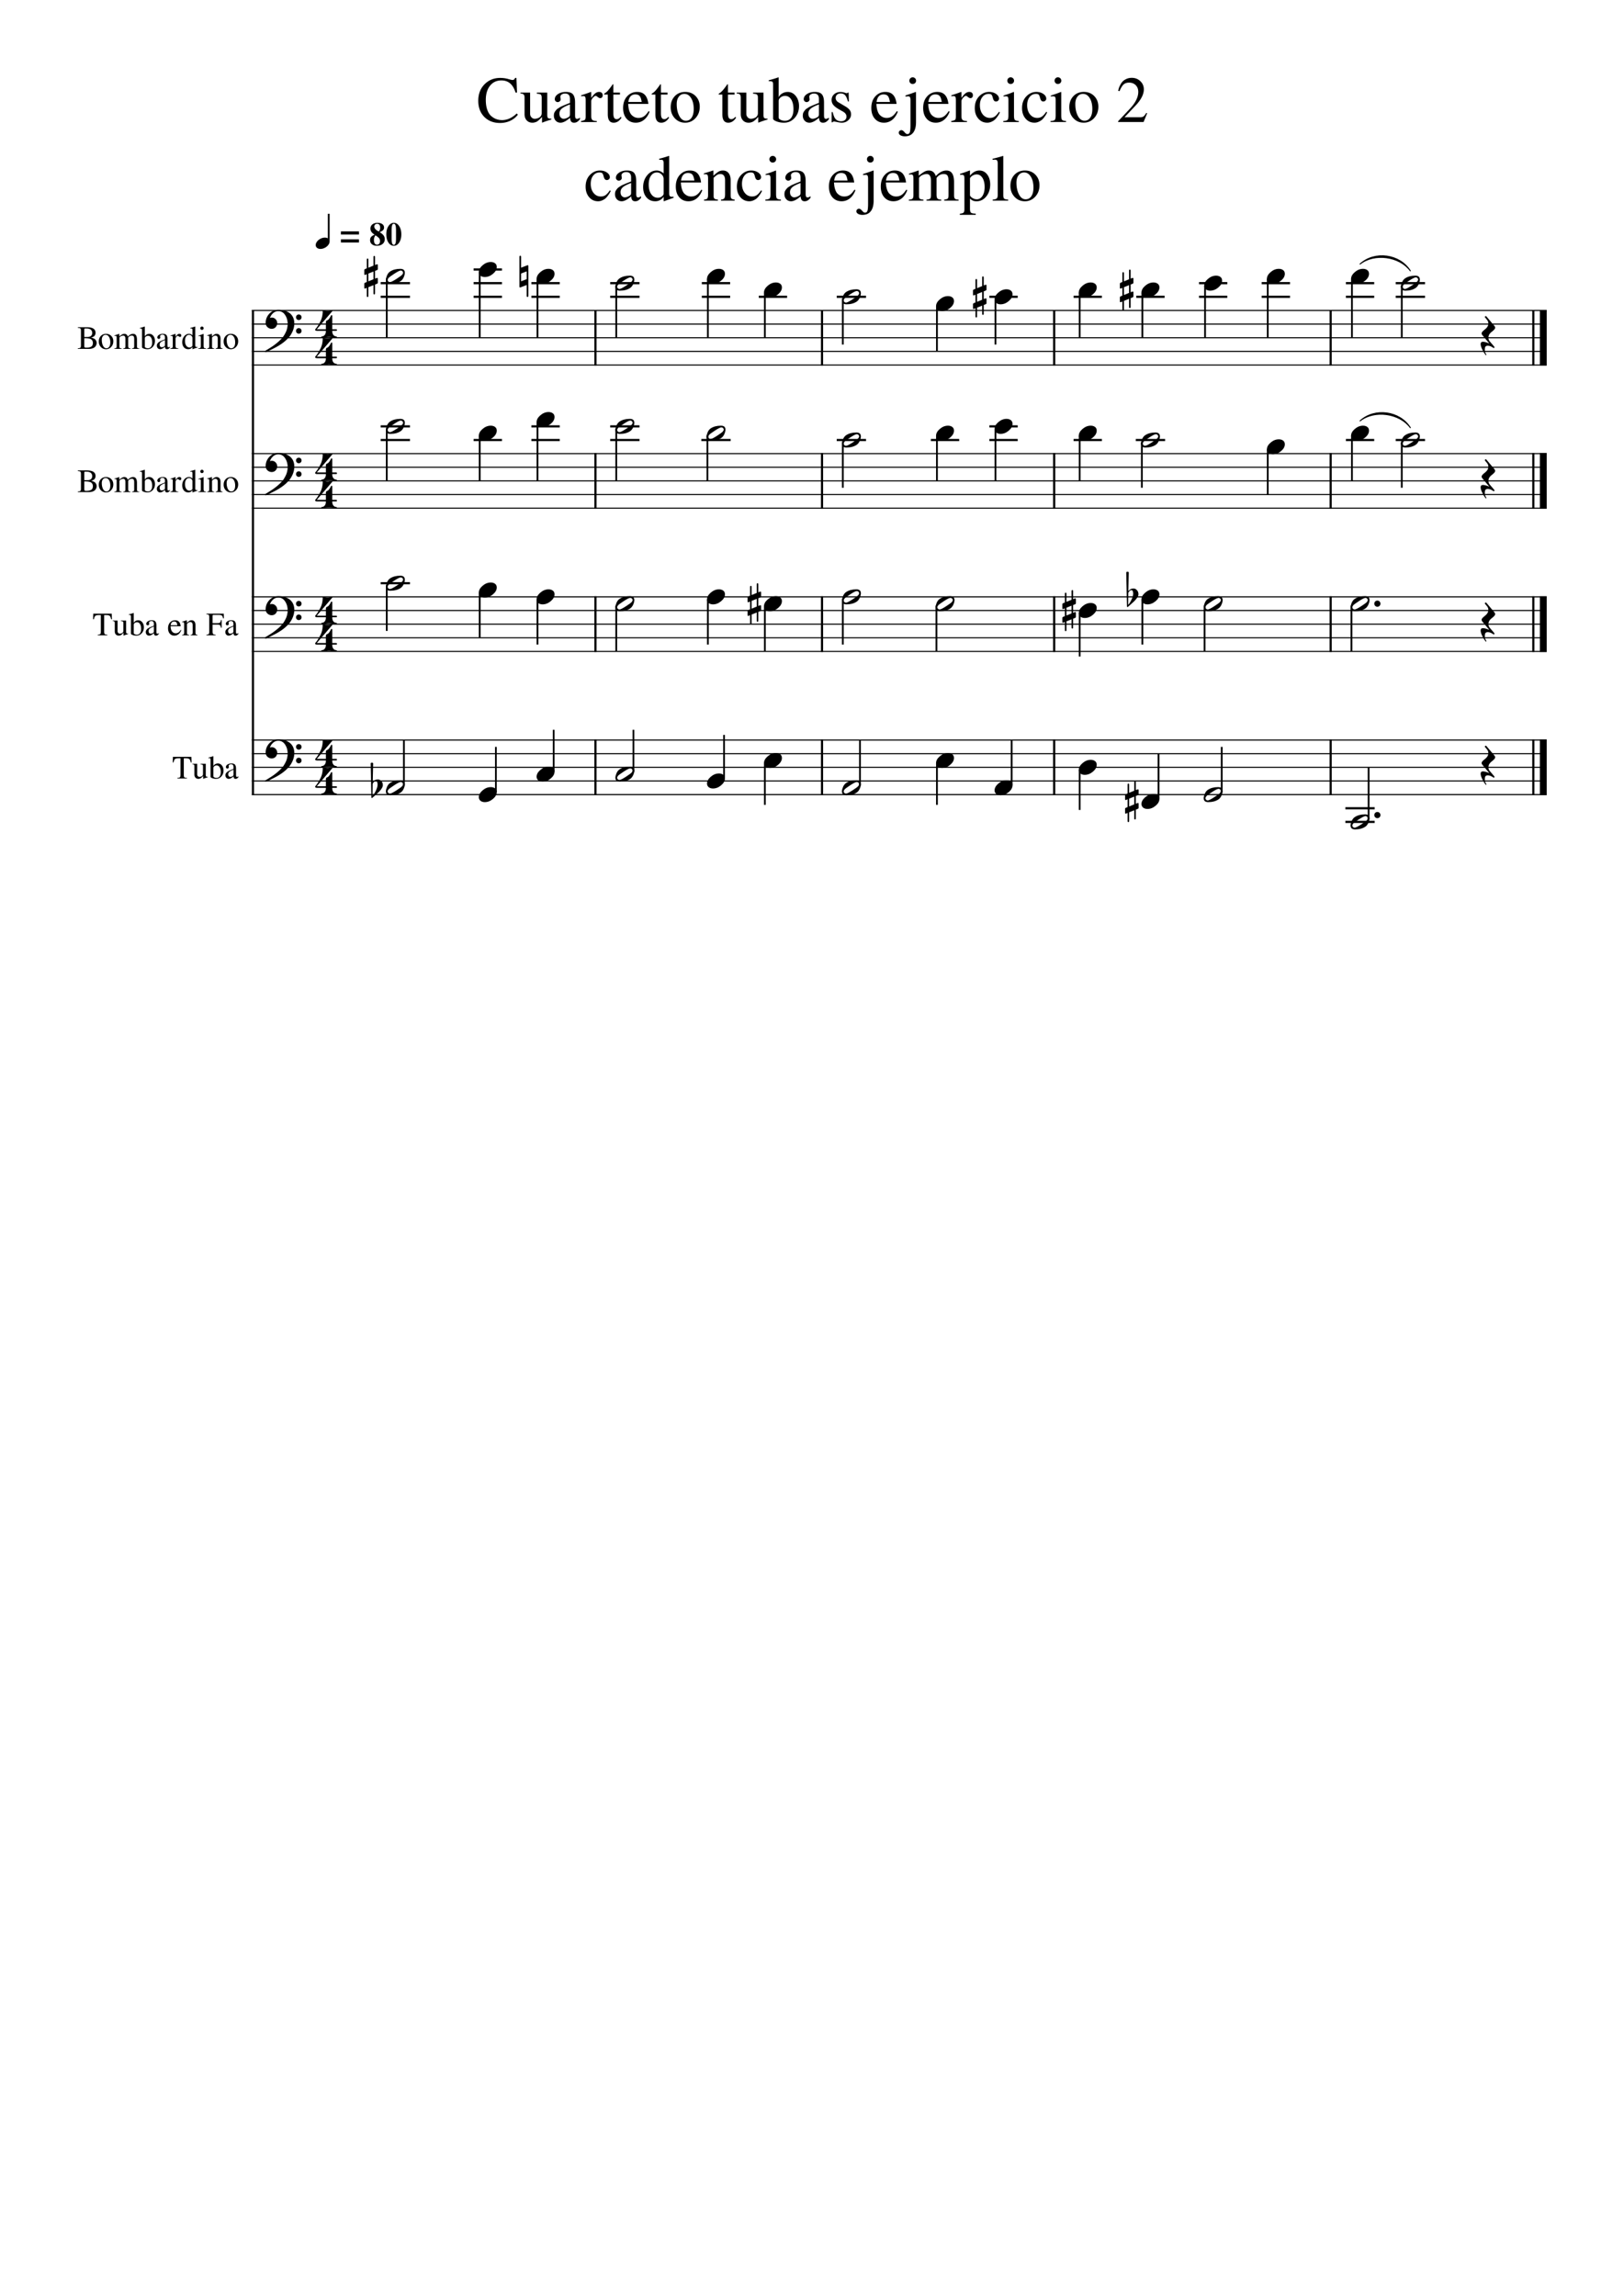 <svg width="2977.2" height="4208.4" xmlns="http://www.w3.org/2000/svg" version="1.2" baseProfile="tiny"><path fill="#fff" fill-rule="evenodd" d="M0 0h2977.2v4208.4H0V0"/><path class="StaffLines" fill="none" stroke="#000" stroke-width="2" stroke-linejoin="bevel" d="M461.732 569.029H2835.47M461.732 594.029H2835.47M461.732 619.029H2835.47M461.732 644.03H2835.47M461.732 669.03H2835.47M461.732 831.53H2835.47M461.732 856.53H2835.47M461.732 881.53H2835.47M461.732 906.53H2835.47M461.732 931.53H2835.47M461.732 1094.03H2835.47M461.732 1119.03H2835.47M461.732 1144.03H2835.47M461.732 1169.03H2835.47M461.732 1194.03H2835.47M461.732 1356.53H2835.47M461.732 1381.53H2835.47M461.732 1406.53H2835.47M461.732 1431.53H2835.47M461.732 1456.53H2835.47"/><path class="Text" d="M876.795 184.732c0-12.406 3.833-22.487 11.5-30.242 7.667-7.755 17.213-11.633 28.64-11.633 5.125 0 9.933.628 14.422 1.883 4.49 1.255 7.099 1.883 7.828 1.883 2.646 0 4.329-1.255 5.047-3.766h2.516l1.078 26.875h-2.75c-4.417-14.875-13.036-22.312-25.859-22.312-8.74 0-15.696 3.239-20.867 9.719-5.172 6.479-7.758 15.156-7.758 26.031 0 6.958.901 12.979 2.703 18.062 1.802 5.084 4.226 8.925 7.273 11.524 3.047 2.599 6.196 4.479 9.446 5.64 3.25 1.162 6.718 1.743 10.406 1.743 9.458 0 18.396-4.042 26.812-12.125l2.157 2.156c-3.688 4.885-8.375 8.648-14.063 11.289-5.687 2.641-11.943 3.961-18.766 3.961-11.812 0-21.393-3.721-28.742-11.164s-11.023-17.284-11.023-29.524m133.905 32.766v1.672c-6.26 1.76-11.775 3.64-16.546 5.64l-.484-.25-.016-10.171c-.239.239-.935.955-2.086 2.148a103.08 103.08 0 01-2.445 2.477c-.479.458-1.299 1.164-2.461 2.117-1.161.953-2.182 1.638-3.062 2.054-.881.417-2.003.813-3.368 1.188a15.329 15.329 0 01-4.078.562c-4.406 0-7.929-1.437-10.57-4.312s-3.961-6.703-3.961-11.484V179.06c0-2.791-.521-4.723-1.563-5.796-1.041-1.073-3-1.688-5.875-1.844v-1.688h17.641v38.922c0 2.469.833 4.599 2.5 6.391 1.667 1.792 3.656 2.687 5.969 2.687.875 0 1.909-.119 3.101-.359 1.193-.24 2.566-.698 4.118-1.375 1.552-.677 2.864-1.75 3.937-3.219 1.073-1.469 1.609-3.281 1.609-5.437v-28.047c0-2.948-.539-4.899-1.617-5.852-1.078-.953-3.497-1.508-7.258-1.664v-2.047h19.075v40.953c0 2.792.44 4.625 1.32 5.5.88.875 2.73 1.313 5.53 1.313h.59m4.67-5.609c0-1.438.16-2.774.48-4.008.32-1.235.87-2.388 1.66-3.461a69.511 69.511 0 012.24-2.922c.71-.875 1.77-1.771 3.19-2.688 1.41-.916 2.59-1.671 3.53-2.265.95-.594 2.38-1.31 4.32-2.149 1.93-.838 3.41-1.476 4.43-1.914a221.31 221.31 0 014.83-1.968c2.21-.875 3.82-1.511 4.85-1.907v-7.281c0-6.604-3.02-9.906-9.06-9.906-2.38 0-4.41.578-6.08 1.734-1.66 1.156-2.5 2.537-2.5 4.141 0 .635.1 1.513.3 2.633.2 1.119.3 1.841.3 2.164 0 1.364-.55 2.547-1.65 3.547-1.1 1-2.38 1.5-3.84 1.5-1.4 0-2.64-.521-3.71-1.563-1.07-1.042-1.6-2.245-1.6-3.609 0-3.75 1.96-6.927 5.87-9.532 3.91-2.604 8.73-3.906 14.46-3.906 6.4 0 10.82 1.573 13.24 4.719 2.42 3.146 3.63 7.948 3.63 14.406v23.281c0 2.625.26 4.435.78 5.43.51.995 1.45 1.492 2.82 1.492 1.67 0 3.43-.755 5.28-2.265v3.14c-2.08 2.396-3.91 4.029-5.46 4.899-1.56.87-3.32 1.304-5.28 1.304-2.38 0-4.13-.697-5.25-2.093-1.11-1.396-1.82-3.698-2.14-6.907-6.83 6-12.63 9-17.39 9-3.57 0-6.5-1.221-8.8-3.664-2.3-2.442-3.45-5.57-3.45-9.382m29.53-3.11v-17.312c-7.15 2.625-12.16 5.172-15.03 7.64-2.86 2.469-4.29 5.453-4.29 8.953 0 3.261.79 5.688 2.39 7.282 1.59 1.593 3.3 2.39 5.12 2.39 2.71 0 5.61-.916 8.7-2.75 1.28-.708 2.11-1.461 2.51-2.257.4-.797.6-2.112.6-3.946m55.3-28.844c-1.2 0-2.68-.7-4.44-2.101-1.76-1.401-2.92-2.102-3.48-2.102-1.59 0-3.39 1.17-5.39 3.508-2 2.339-3 4.477-3 6.414v27.203c0 3.469.68 5.808 2.04 7.016 1.36 1.208 4.08 1.896 8.16 2.062v1.797h-28.92v-1.797c3.83-.729 6.21-1.536 7.13-2.421.92-.886 1.39-2.86 1.39-5.922v-30.235c0-2.666-.3-4.544-.9-5.632-.6-1.089-1.66-1.633-3.18-1.633-1.28 0-2.68.161-4.21.484v-1.875c6.41-1.979 12.37-4.036 17.88-6.172l.61.235v10.718c2.96-4.114 5.48-6.968 7.55-8.562 2.08-1.594 4.36-2.391 6.84-2.391 2.08 0 3.7.545 4.87 1.633 1.16 1.089 1.74 2.602 1.74 4.539 0 1.625-.42 2.904-1.26 3.836-.84.932-1.98 1.398-3.43 1.398m36.36-10.203v3.61h-12.12v34.312c0 3.761.47 6.5 1.43 8.219.96 1.719 2.56 2.578 4.8 2.578 2.48 0 4.88-1.401 7.2-4.203l1.57 1.328c-3.85 6.24-8.65 9.359-14.41 9.359-7.2 0-10.8-5.104-10.8-15.312v-36.281h-6.36c-.31-.229-.47-.495-.47-.797 0-.375.12-.675.36-.899.24-.224.7-.541 1.39-.953.68-.411 1.5-.997 2.47-1.758.97-.76 2.3-2.138 3.99-4.132 1.68-1.995 3.53-4.394 5.54-7.196 1.31-1.833 2.12-2.953 2.44-3.359.56 0 .85.521.85 1.562v13.922h12.12m15.11 20.766c.16 4.948.84 9.208 2.04 12.781 1.2 3.573 2.76 6.242 4.68 8.008 1.92 1.766 3.86 3.021 5.82 3.766 1.96.744 4.02 1.117 6.18 1.117 3.84 0 7.18-.943 10.02-2.828 2.84-1.886 5.7-5.063 8.57-9.532l1.92.813c-2.47 6.573-5.92 11.602-10.32 15.086s-9.44 5.226-15.11 5.226c-6.88 0-12.46-2.432-16.74-7.296-4.28-4.865-6.42-11.438-6.42-19.719 0-8.844 2.46-15.953 7.38-21.328 4.93-5.375 11.06-8.063 18.42-8.063 6.08 0 10.8 1.821 14.16 5.461 3.36 3.641 5.48 9.143 6.35 16.508h-36.95m.23-3.609h24.49c-.8-5.198-2.04-8.797-3.72-10.797-1.68-2-4.36-3-8.05-3-7.19 0-11.43 4.599-12.72 13.797m71.88-17.157v3.61h-12.13v34.312c0 3.761.48 6.5 1.44 8.219.96 1.719 2.56 2.578 4.8 2.578 2.48 0 4.88-1.401 7.2-4.203l1.56 1.328c-3.84 6.24-8.64 9.359-14.4 9.359-7.2 0-10.8-5.104-10.8-15.312v-36.281h-6.36c-.31-.229-.47-.495-.47-.797 0-.375.12-.675.36-.899.24-.224.7-.541 1.39-.953.68-.411 1.5-.997 2.47-1.758.97-.76 2.3-2.138 3.99-4.132 1.68-1.995 3.53-4.394 5.54-7.196 1.31-1.833 2.12-2.953 2.44-3.359.56 0 .84.521.84 1.562v13.922h12.13m32.45-1.203c7.73 0 14.09 2.563 19.09 7.688 4.99 5.125 7.49 11.609 7.49 19.453 0 8.312-2.6 15.268-7.8 20.867-5.19 5.599-11.54 8.398-19.03 8.398-7.49 0-13.77-2.7-18.84-8.101-5.07-5.401-7.61-12.138-7.61-20.211 0-8.24 2.48-14.982 7.43-20.227 4.95-5.244 11.38-7.867 19.27-7.867m-15.65 22.266c0 8.479 1.55 15.687 4.65 21.625 3.11 5.937 7.17 8.906 12.19 8.906 4.47 0 7.98-1.901 10.52-5.703 2.55-3.802 3.82-9.068 3.82-15.797 0-8.167-1.59-14.823-4.78-19.969-3.19-5.145-7.29-7.718-12.31-7.718-4.22 0-7.62 1.703-10.21 5.109-2.59 3.406-3.88 7.922-3.88 13.547m106.04-21.063v3.61h-12.12v34.312c0 3.761.48 6.5 1.44 8.219.95 1.719 2.55 2.578 4.79 2.578 2.48 0 4.88-1.401 7.21-4.203l1.56 1.328c-3.85 6.24-8.65 9.359-14.41 9.359-7.2 0-10.8-5.104-10.8-15.312v-36.281h-6.35c-.32-.229-.47-.495-.47-.797 0-.375.12-.675.36-.899.24-.224.7-.541 1.38-.953.68-.411 1.51-.997 2.48-1.758.96-.76 2.29-2.138 3.98-4.132 1.69-1.995 3.54-4.394 5.55-7.196 1.3-1.833 2.11-2.953 2.43-3.359.57 0 .85.521.85 1.562v13.922h12.12m60.47 47.766v1.672c-6.26 1.76-11.77 3.64-16.55 5.64l-.48-.25-.02-10.171c-.23.239-.93.955-2.08 2.148a96.988 96.988 0 01-2.45 2.477c-.48.458-1.3 1.164-2.46 2.117-1.16.953-2.18 1.638-3.06 2.054-.88.417-2 .813-3.37 1.188-1.36.375-2.72.562-4.08.562-4.4 0-7.92-1.437-10.57-4.312-2.64-2.875-3.96-6.703-3.96-11.484V179.06c0-2.791-.52-4.723-1.56-5.796-1.04-1.073-3-1.688-5.87-1.844v-1.688h17.64v38.922c0 2.469.83 4.599 2.5 6.391 1.66 1.792 3.65 2.687 5.97 2.687.87 0 1.9-.119 3.1-.359 1.19-.24 2.56-.698 4.11-1.375 1.56-.677 2.87-1.75 3.94-3.219 1.07-1.469 1.61-3.281 1.61-5.437v-28.047c0-2.948-.54-4.899-1.62-5.852-1.07-.953-3.49-1.508-7.25-1.664v-2.047h19.07v40.953c0 2.792.44 4.625 1.32 5.5.88.875 2.73 1.313 5.53 1.313h.59m20.39-75.484v36.39c1.2-2.864 3.35-5.226 6.46-7.086 3.11-1.859 6.5-2.789 10.15-2.789 5.89 0 10.81 2.49 14.78 7.469 3.96 4.979 5.94 11.135 5.94 18.469 0 8.583-2.66 15.807-7.98 21.672-5.31 5.864-11.87 8.796-19.66 8.796-4.82 0-9.34-.799-13.55-2.398-4.22-1.599-6.33-3.299-6.33-5.102v-62.453c0-2.489-.38-4.132-1.14-4.929-.76-.797-2.34-1.196-4.75-1.196-.87 0-1.55.042-2.03.125v-1.922c6.2-1.52 12.04-3.281 17.52-5.281l.59.235m0 42.843v30.641c0 1.542 1.16 2.898 3.47 4.07 2.31 1.172 5.02 1.758 8.13 1.758 4.93 0 8.76-1.864 11.46-5.594 2.71-3.729 4.07-8.953 4.07-15.672 0-7.385-1.38-13.286-4.13-17.703-2.75-4.416-6.47-6.625-11.17-6.625-3.1 0-5.85.933-8.24 2.797-2.39 1.865-3.59 3.974-3.59 6.328m44.27 27.032c0-1.438.16-2.774.47-4.008.32-1.235.87-2.388 1.66-3.461a79.183 79.183 0 012.24-2.922c.71-.875 1.77-1.771 3.19-2.688 1.42-.916 2.6-1.671 3.54-2.265.94-.594 2.38-1.31 4.31-2.149 1.93-.838 3.41-1.476 4.43-1.914a207.08 207.08 0 014.84-1.968c2.2-.875 3.82-1.511 4.85-1.907v-7.281c0-6.604-3.02-9.906-9.06-9.906-2.39 0-4.41.578-6.08 1.734-1.67 1.156-2.5 2.537-2.5 4.141 0 .635.1 1.513.3 2.633.19 1.119.29 1.841.29 2.164 0 1.364-.55 2.547-1.65 3.547-1.1 1-2.37 1.5-3.83 1.5-1.41 0-2.65-.521-3.71-1.563-1.07-1.042-1.6-2.245-1.6-3.609 0-3.75 1.95-6.927 5.86-9.532 3.91-2.604 8.73-3.906 14.46-3.906 6.41 0 10.82 1.573 13.25 4.719 2.42 3.146 3.63 7.948 3.63 14.406v23.281c0 2.625.26 4.435.77 5.43.52.995 1.46 1.492 2.82 1.492 1.68 0 3.44-.755 5.28-2.265v3.14c-2.08 2.396-3.9 4.029-5.46 4.899-1.55.87-3.31 1.304-5.27 1.304-2.39 0-4.14-.697-5.25-2.093-1.12-1.396-1.83-3.698-2.14-6.907-6.83 6-12.63 9-17.39 9-3.57 0-6.51-1.221-8.81-3.664-2.29-2.442-3.44-5.57-3.44-9.382m29.53-3.11v-17.312c-7.16 2.625-12.17 5.172-15.03 7.64-2.87 2.469-4.3 5.453-4.3 8.953 0 3.261.8 5.688 2.39 7.282 1.6 1.593 3.3 2.39 5.13 2.39 2.71 0 5.61-.916 8.7-2.75 1.27-.708 2.11-1.461 2.51-2.257.4-.797.6-2.112.6-3.946m51.22-37.844c.08 0 .72-.401 1.92-1.203h1.33l.47 16.328h-1.8c-1.36-5.364-3.05-9.166-5.05-11.406-2-2.239-4.72-3.359-8.15-3.359-2.72 0-4.94.76-6.66 2.281-1.72 1.521-2.58 3.479-2.58 5.875 0 3.438 1.72 6.156 5.16 8.156l12.97 7.688c3.59 2.156 6.17 4.336 7.73 6.539 1.56 2.203 2.35 4.784 2.35 7.742 0 4.156-1.67 7.755-4.99 10.797-3.32 3.042-7.3 4.562-11.94 4.562-2 0-4.68-.359-8.04-1.078-3.35-.718-5.44-1.078-6.24-1.078-1.2 0-2.12.479-2.76 1.438h-1.57v-18.719h1.93c1.28 5.594 2.8 9.552 4.56 11.875 2.56 3.281 6.12 4.922 10.69 4.922 3.03 0 5.44-.781 7.25-2.344 1.8-1.562 2.7-3.661 2.7-6.297 0-3.604-2.08-6.604-6.24-9l-6.96-3.969c-5.12-2.875-8.74-5.632-10.86-8.273-2.12-2.641-3.18-5.638-3.18-8.992 0-4.323 1.54-7.865 4.62-10.625 3.08-2.761 6.98-4.141 11.7-4.141 2.64 0 5.12.38 7.44 1.141 2.32.76 3.72 1.14 4.2 1.14m54.22 19.563c.15 4.948.83 9.208 2.04 12.781 1.2 3.573 2.76 6.242 4.68 8.008 1.91 1.766 3.85 3.021 5.82 3.766 1.96.744 4.02 1.117 6.18 1.117 3.84 0 7.18-.943 10.02-2.828 2.84-1.886 5.69-5.063 8.57-9.532l1.92.813c-2.48 6.573-5.92 11.602-10.32 15.086s-9.44 5.226-15.12 5.226c-6.87 0-12.45-2.432-16.73-7.296-4.28-4.865-6.42-11.438-6.42-19.719 0-8.844 2.46-15.953 7.38-21.328s11.06-8.063 18.41-8.063c6.09 0 10.81 1.821 14.17 5.461 3.36 3.641 5.47 9.143 6.35 16.508h-36.95m.23-3.609h24.49c-.81-5.198-2.05-8.797-3.72-10.797-1.68-2-4.36-3-8.05-3-7.2 0-11.44 4.599-12.72 13.797m58.31-10.313l-5.4.359v-1.921c6.43-2 12.72-4.162 18.84-6.485l.59.36v54.843c0 8.48-1.73 14.959-5.21 19.438-3.48 4.479-8.54 6.719-15.18 6.719-3.28 0-5.98-.62-8.1-1.86-2.12-1.239-3.18-2.817-3.18-4.734 0-1.281.48-2.383 1.44-3.305.96-.922 2.12-1.383 3.48-1.383 1.68 0 3.52 1.201 5.52 3.602 2 2.401 3.76 3.601 5.28 3.601 2.4 0 3.96-1.239 4.68-3.718.73-2.479 1.09-6.797 1.09-12.953v-45.485c0-2.562-.3-4.383-.91-5.461-.6-1.078-1.58-1.617-2.94-1.617m7.85-34.797c1.78 0 3.28.599 4.49 1.797 1.21 1.198 1.82 2.636 1.82 4.313 0 1.76-.61 3.221-1.82 4.382-1.21 1.162-2.71 1.743-4.49 1.743-1.69 0-3.12-.599-4.29-1.797s-1.76-2.638-1.76-4.321c0-1.682.6-3.122 1.81-4.32 1.21-1.198 2.62-1.797 4.24-1.797m28.62 48.719c.16 4.948.84 9.208 2.04 12.781 1.2 3.573 2.76 6.242 4.68 8.008 1.92 1.766 3.86 3.021 5.82 3.766 1.96.744 4.02 1.117 6.18 1.117 3.84 0 7.19-.943 10.02-2.828 2.84-1.886 5.7-5.063 8.57-9.532l1.93.813c-2.48 6.573-5.92 11.602-10.32 15.086s-9.44 5.226-15.12 5.226c-6.88 0-12.45-2.432-16.74-7.296-4.28-4.865-6.42-11.438-6.42-19.719 0-8.844 2.46-15.953 7.39-21.328 4.92-5.375 11.06-8.063 18.41-8.063 6.08 0 10.8 1.821 14.16 5.461 3.36 3.641 5.48 9.143 6.36 16.508h-36.96m.24-3.609h24.48c-.8-5.198-2.04-8.797-3.72-10.797-1.67-2-4.36-3-8.04-3-7.2 0-11.44 4.599-12.72 13.797m76.9-6.954c-1.19 0-2.67-.7-4.43-2.101-1.76-1.401-2.93-2.102-3.49-2.102-1.59 0-3.39 1.17-5.39 3.508-2 2.339-3 4.477-3 6.414v27.203c0 3.469.68 5.808 2.04 7.016 1.36 1.208 4.08 1.896 8.16 2.062v1.797h-28.92v-1.797c3.84-.729 6.21-1.536 7.13-2.421.93-.886 1.39-2.86 1.39-5.922v-30.235c0-2.666-.3-4.544-.9-5.632-.6-1.089-1.66-1.633-3.18-1.633-1.28 0-2.68.161-4.2.484v-1.875c6.4-1.979 12.36-4.036 17.87-6.172l.61.235v10.718c2.96-4.114 5.48-6.968 7.56-8.562 2.07-1.594 4.35-2.391 6.83-2.391 2.08 0 3.71.545 4.87 1.633 1.16 1.089 1.74 2.602 1.74 4.539 0 1.625-.42 2.904-1.26 3.836-.84.932-1.98 1.398-3.43 1.398m8.16 18.219c0-8.875 2.62-16.031 7.87-21.469 5.24-5.437 11.39-8.156 18.44-8.156 4.94 0 9.19 1.229 12.74 3.688 3.56 2.458 5.34 5.38 5.34 8.765 0 1.365-.54 2.552-1.63 3.563-1.08 1.01-2.4 1.515-3.95 1.515-2.62 0-4.44-1.843-5.45-5.531l-.72-2.64c-.64-2.24-1.43-3.758-2.38-4.555-.96-.797-2.51-1.195-4.67-1.195-4.85 0-8.77 1.929-11.75 5.789-2.99 3.859-4.48 8.851-4.48 14.976 0 6.844 1.73 12.433 5.19 16.766 3.47 4.333 7.9 6.5 13.31 6.5 3.36 0 6.26-.836 8.68-2.508 2.42-1.672 5.04-4.575 7.85-8.711l1.69 1.078c-.8 1.604-1.5 2.927-2.09 3.969-.59 1.042-1.65 2.607-3.18 4.695-1.53 2.089-3.04 3.776-4.54 5.063-1.49 1.286-3.46 2.471-5.89 3.554-2.43 1.084-4.94 1.625-7.54 1.625-6.64 0-12.11-2.502-16.4-7.507-4.29-5.006-6.44-11.43-6.44-19.274m57.7-21.578c-1.76 0-3.44.12-5.03.359v-1.796c5.64-1.605 11.87-3.808 18.7-6.61l.49.36v42.609c0 4.312.5 7.049 1.5 8.211 1 1.161 3.46 1.904 7.39 2.226v1.797h-28.56v-1.797c4.15-.239 6.77-.96 7.86-2.164 1.08-1.203 1.62-3.961 1.62-8.273v-27.844c0-2.635-.3-4.474-.91-5.515-.6-1.042-1.62-1.563-3.06-1.563m7.97-34.797c1.78 0 3.28.599 4.49 1.797 1.22 1.198 1.82 2.636 1.82 4.313 0 1.76-.6 3.221-1.82 4.382-1.21 1.162-2.71 1.743-4.49 1.743-1.69 0-3.12-.599-4.29-1.797s-1.76-2.638-1.76-4.321c0-1.682.61-3.122 1.82-4.32 1.21-1.198 2.62-1.797 4.23-1.797m20.95 56.375c0-8.875 2.63-16.031 7.87-21.469 5.25-5.437 11.39-8.156 18.45-8.156 4.93 0 9.18 1.229 12.74 3.688 3.56 2.458 5.33 5.38 5.33 8.765 0 1.365-.54 2.552-1.62 3.563-1.08 1.01-2.4 1.515-3.95 1.515-2.63 0-4.45-1.843-5.46-5.531l-.72-2.64c-.63-2.24-1.42-3.758-2.38-4.555-.95-.797-2.51-1.195-4.66-1.195-4.86 0-8.78 1.929-11.76 5.789-2.98 3.859-4.48 8.851-4.48 14.976 0 6.844 1.74 12.433 5.2 16.766 3.46 4.333 7.9 6.5 13.3 6.5 3.37 0 6.26-.836 8.68-2.508 2.43-1.672 5.04-4.575 7.85-8.711l1.69 1.078c-.8 1.604-1.5 2.927-2.08 3.969-.59 1.042-1.65 2.607-3.18 4.695-1.53 2.089-3.05 3.776-4.54 5.063-1.5 1.286-3.46 2.471-5.89 3.554-2.44 1.084-4.95 1.625-7.54 1.625-6.65 0-12.12-2.502-16.41-7.507-4.29-5.006-6.44-11.43-6.44-19.274m57.71-21.578c-1.76 0-3.44.12-5.03.359v-1.796c5.63-1.605 11.87-3.808 18.7-6.61l.48.36v42.609c0 4.312.5 7.049 1.5 8.211 1 1.161 3.47 1.904 7.39 2.226v1.797h-28.56v-1.797c4.16-.239 6.78-.96 7.86-2.164 1.08-1.203 1.63-3.961 1.63-8.273v-27.844c0-2.635-.31-4.474-.91-5.515-.6-1.042-1.63-1.563-3.06-1.563m7.97-34.797c1.78 0 3.27.599 4.49 1.797 1.21 1.198 1.82 2.636 1.82 4.313 0 1.76-.61 3.221-1.82 4.382-1.22 1.162-2.71 1.743-4.49 1.743-1.69 0-3.12-.599-4.29-1.797s-1.76-2.638-1.76-4.321c0-1.682.6-3.122 1.81-4.32 1.21-1.198 2.62-1.797 4.24-1.797m47.65 26.75c7.73 0 14.09 2.563 19.09 7.688 4.99 5.125 7.49 11.609 7.49 19.453 0 8.312-2.6 15.268-7.8 20.867-5.19 5.599-11.54 8.398-19.03 8.398-7.49 0-13.77-2.7-18.84-8.101-5.07-5.401-7.61-12.138-7.61-20.211 0-8.24 2.48-14.982 7.43-20.227 4.95-5.244 11.38-7.867 19.27-7.867m-15.65 22.266c0 8.479 1.55 15.687 4.65 21.625 3.11 5.937 7.17 8.906 12.19 8.906 4.47 0 7.98-1.901 10.52-5.703 2.55-3.802 3.82-9.068 3.82-15.797 0-8.167-1.59-14.823-4.78-19.969-3.19-5.145-7.29-7.718-12.31-7.718-4.22 0-7.62 1.703-10.21 5.109-2.59 3.406-3.88 7.922-3.88 13.547m78.56-24.219c.39-1.833.79-3.43 1.19-4.789.4-1.359 1.27-3.336 2.59-5.93 1.32-2.593 2.8-4.75 4.45-6.468 1.64-1.719 3.91-3.258 6.83-4.618 2.92-1.359 6.21-2.039 9.89-2.039 6.21 0 11.44 2.037 15.7 6.11 4.27 4.073 6.4 9.099 6.4 15.078 0 9.094-5.11 19.031-15.32 29.812l-20.09 21.235h28.58c2.72 0 4.73-.461 6.05-1.383 1.32-.922 3.1-3.112 5.34-6.57l1.56.593-6.61 16.125h-46.69v-1.39l21.36-22.657c10.41-11.031 15.61-21.421 15.61-31.171 0-5.073-1.56-9.177-4.68-12.313-3.12-3.135-7.2-4.703-12.24-4.703-4.16 0-7.49 1.146-10.02 3.437-2.52 2.292-4.98 6.375-7.39 12.25l-2.51-.609M1073.59 342.154c0-8.875 2.62-16.031 7.87-21.469 5.24-5.437 11.39-8.156 18.44-8.156 4.94 0 9.19 1.229 12.75 3.688 3.55 2.458 5.33 5.38 5.33 8.765 0 1.365-.54 2.552-1.62 3.563-1.09 1.01-2.4 1.515-3.96 1.515-2.62 0-4.44-1.843-5.45-5.531l-.72-2.64c-.63-2.24-1.43-3.758-2.38-4.555-.95-.797-2.51-1.195-4.66-1.195-4.86 0-8.78 1.929-11.76 5.789-2.99 3.859-4.48 8.851-4.48 14.976 0 6.844 1.73 12.433 5.2 16.766 3.46 4.333 7.89 6.5 13.3 6.5 3.37 0 6.26-.836 8.68-2.508 2.42-1.672 5.04-4.575 7.85-8.711l1.69 1.078c-.8 1.604-1.5 2.927-2.09 3.969-.58 1.042-1.64 2.607-3.18 4.695-1.53 2.089-3.04 3.776-4.53 5.063-1.5 1.286-3.46 2.471-5.9 3.554-2.43 1.084-4.94 1.625-7.53 1.625-6.65 0-12.12-2.502-16.41-7.507-4.29-5.006-6.44-11.43-6.44-19.274m53.86 13.735c0-1.438.16-2.774.48-4.008.32-1.235.87-2.388 1.65-3.461a78.834 78.834 0 012.25-2.922c.7-.875 1.77-1.771 3.18-2.688 1.42-.916 2.6-1.671 3.54-2.265.95-.594 2.38-1.31 4.32-2.149 1.93-.838 3.4-1.476 4.42-1.914 1.03-.437 2.64-1.093 4.84-1.968 2.2-.875 3.82-1.511 4.85-1.907v-7.281c0-6.604-3.02-9.906-9.06-9.906-2.39 0-4.41.578-6.08 1.734-1.66 1.156-2.5 2.537-2.5 4.141 0 .635.1 1.513.3 2.633.2 1.119.3 1.841.3 2.164 0 1.364-.55 2.547-1.65 3.547-1.1 1-2.38 1.5-3.84 1.5-1.41 0-2.64-.521-3.71-1.563-1.07-1.042-1.6-2.245-1.6-3.609 0-3.75 1.95-6.927 5.87-9.532 3.91-2.604 8.73-3.906 14.46-3.906 6.4 0 10.82 1.573 13.24 4.719 2.42 3.146 3.63 7.948 3.63 14.406v23.281c0 2.625.26 4.435.78 5.43.51.995 1.45 1.492 2.82 1.492 1.67 0 3.43-.755 5.28-2.265v3.14c-2.09 2.396-3.91 4.029-5.46 4.899-1.56.87-3.32 1.304-5.28 1.304-2.38 0-4.13-.697-5.25-2.093-1.11-1.396-1.83-3.698-2.14-6.907-6.83 6-12.63 9-17.39 9-3.57 0-6.51-1.221-8.8-3.664-2.3-2.442-3.45-5.57-3.45-9.382m29.53-3.11v-17.312c-7.15 2.625-12.16 5.172-15.03 7.64-2.86 2.469-4.3 5.453-4.3 8.953 0 3.261.8 5.688 2.39 7.282 1.6 1.593 3.31 2.39 5.13 2.39 2.71 0 5.61-.916 8.7-2.75 1.27-.708 2.11-1.461 2.51-2.257.4-.797.6-2.112.6-3.946m60.11 16.156l-.48-.375v-7.89c-3.86 5.51-9 8.265-15.44 8.265-6.61 0-11.96-2.385-16.02-7.156-4.07-4.771-6.11-11-6.11-18.687 0-8.469 2.44-15.68 7.31-21.633 4.87-5.953 10.74-8.93 17.6-8.93 4.33 0 8.55 1.797 12.66 5.391v-18.891c0-2.5-.36-4.153-1.08-4.961-.72-.807-2.2-1.211-4.45-1.211-1.12 0-1.99.042-2.63.125v-1.922c7.32-1.927 13.24-3.687 17.75-5.281l.61.235v67.843c0 2.792.34 4.625 1.02 5.5.67.875 2.09 1.313 4.25 1.313.4 0 1.32-.037 2.76-.11v1.891l-17.75 6.484m-11.22-6.484c3.06 0 5.61-.851 7.66-2.555 2.05-1.703 3.08-3.226 3.08-4.57v-27.312c0-3.167-1.25-5.938-3.74-8.313-2.49-2.375-5.34-3.562-8.56-3.562-4.58 0-8.24 2.018-10.97 6.054-2.73 4.037-4.09 9.42-4.09 16.149 0 7.281 1.52 13.12 4.58 17.515 3.05 4.396 7.06 6.594 12.04 6.594m42.41-27.953c.16 4.948.84 9.208 2.04 12.781 1.2 3.573 2.76 6.242 4.68 8.008 1.91 1.766 3.85 3.021 5.82 3.766 1.96.744 4.02 1.117 6.18 1.117 3.84 0 7.18-.943 10.02-2.828 2.84-1.886 5.7-5.063 8.57-9.532l1.92.813c-2.48 6.573-5.92 11.602-10.32 15.086s-9.44 5.226-15.11 5.226c-6.88 0-12.46-2.432-16.74-7.296-4.28-4.865-6.42-11.438-6.42-19.719 0-8.844 2.46-15.953 7.38-21.328s11.06-8.063 18.42-8.063c6.08 0 10.8 1.821 14.16 5.461 3.36 3.641 5.48 9.143 6.35 16.508h-36.95m.23-3.609H1273c-.8-5.198-2.04-8.797-3.72-10.797-1.68-2-4.36-3-8.05-3-7.2 0-11.44 4.599-12.72 13.797m41.88-11.032v-2.047c5.93-1.718 11.48-3.479 16.65-5.281l.86.235v9.375c4.07-3.792 7.27-6.342 9.61-7.649 2.35-1.307 4.91-1.961 7.69-1.961 4.44 0 7.93 1.573 10.46 4.719 2.54 3.146 3.81 7.542 3.81 13.187v27.563c0 2.958.48 4.94 1.43 5.945.96 1.006 2.92 1.67 5.88 1.992v1.797h-25.08v-1.797c3.04-.239 5.06-1.041 6.06-2.406 1-1.364 1.5-3.932 1.5-7.703v-25.141c0-7.781-2.9-11.671-8.7-11.671-1.99 0-3.82.461-5.49 1.382-1.67.922-3.94 2.748-6.81 5.477v33.797c0 2.167.56 3.693 1.68 4.578 1.12.885 3.2 1.448 6.25 1.687v1.797h-25.57v-1.797c3.04-.239 5.04-.942 6-2.109s1.44-3.474 1.44-6.922v-29.828c0-2.969-.32-4.995-.96-6.078-.64-1.083-1.8-1.625-3.48-1.625-1.52 0-2.6.161-3.23.484m60.47 22.297c0-8.875 2.62-16.031 7.86-21.469 5.25-5.437 11.4-8.156 18.45-8.156 4.94 0 9.18 1.229 12.74 3.688 3.56 2.458 5.34 5.38 5.34 8.765 0 1.365-.54 2.552-1.63 3.563-1.08 1.01-2.4 1.515-3.95 1.515-2.63 0-4.44-1.843-5.45-5.531l-.72-2.64c-.64-2.24-1.43-3.758-2.38-4.555-.96-.797-2.51-1.195-4.67-1.195-4.85 0-8.77 1.929-11.76 5.789-2.98 3.859-4.47 8.851-4.47 14.976 0 6.844 1.73 12.433 5.19 16.766 3.47 4.333 7.9 6.5 13.31 6.5 3.36 0 6.25-.836 8.68-2.508 2.42-1.672 5.04-4.575 7.85-8.711l1.69 1.078c-.81 1.604-1.5 2.927-2.09 3.969-.59 1.042-1.65 2.607-3.18 4.695-1.53 2.089-3.04 3.776-4.54 5.063-1.49 1.286-3.46 2.471-5.89 3.554-2.43 1.084-4.95 1.625-7.54 1.625-6.64 0-12.11-2.502-16.41-7.507-4.29-5.006-6.43-11.43-6.43-19.274m57.7-21.578c-1.76 0-3.44.12-5.03.359v-1.796c5.63-1.605 11.87-3.808 18.7-6.61l.49.36v42.609c0 4.312.5 7.049 1.5 8.211 1 1.161 3.46 1.904 7.39 2.226v1.797h-28.57v-1.797c4.16-.239 6.78-.96 7.86-2.164 1.09-1.203 1.63-3.961 1.63-8.273v-27.844c0-2.635-.3-4.474-.91-5.515-.6-1.042-1.62-1.563-3.06-1.563m7.97-34.797c1.78 0 3.28.599 4.49 1.797 1.21 1.198 1.82 2.636 1.82 4.313 0 1.76-.61 3.221-1.82 4.382-1.21 1.162-2.71 1.743-4.49 1.743-1.69 0-3.12-.599-4.29-1.797s-1.76-2.638-1.76-4.321c0-1.682.61-3.122 1.81-4.32 1.21-1.198 2.62-1.797 4.24-1.797m21.55 70.11c0-1.438.15-2.774.47-4.008.32-1.235.87-2.388 1.66-3.461a79.183 79.183 0 012.24-2.922c.71-.875 1.77-1.771 3.19-2.688 1.42-.916 2.59-1.671 3.54-2.265.94-.594 2.38-1.31 4.31-2.149 1.93-.838 3.41-1.476 4.43-1.914a207.08 207.08 0 014.84-1.968c2.2-.875 3.82-1.511 4.85-1.907v-7.281c0-6.604-3.02-9.906-9.07-9.906-2.38 0-4.41.578-6.07 1.734-1.67 1.156-2.5 2.537-2.5 4.141 0 .635.1 1.513.29 2.633.2 1.119.3 1.841.3 2.164 0 1.364-.55 2.547-1.65 3.547-1.1 1-2.38 1.5-3.83 1.5-1.41 0-2.65-.521-3.71-1.563-1.07-1.042-1.61-2.245-1.61-3.609 0-3.75 1.96-6.927 5.87-9.532 3.91-2.604 8.73-3.906 14.46-3.906 6.41 0 10.82 1.573 13.24 4.719 2.43 3.146 3.64 7.948 3.64 14.406v23.281c0 2.625.25 4.435.77 5.43.52.995 1.46 1.492 2.82 1.492 1.68 0 3.44-.755 5.28-2.265v3.14c-2.08 2.396-3.9 4.029-5.46 4.899-1.56.87-3.31 1.304-5.27 1.304-2.39 0-4.14-.697-5.25-2.093-1.12-1.396-1.83-3.698-2.14-6.907-6.84 6-12.63 9-17.39 9-3.58 0-6.51-1.221-8.81-3.664-2.3-2.442-3.44-5.57-3.44-9.382m29.53-3.11v-17.312c-7.16 2.625-12.17 5.172-15.03 7.64-2.87 2.469-4.3 5.453-4.3 8.953 0 3.261.8 5.688 2.39 7.282 1.59 1.593 3.3 2.39 5.12 2.39 2.71 0 5.61-.916 8.71-2.75 1.27-.708 2.1-1.461 2.51-2.257.4-.797.6-2.112.6-3.946m61.4-18.281c.16 4.948.84 9.208 2.04 12.781 1.21 3.573 2.77 6.242 4.68 8.008 1.92 1.766 3.86 3.021 5.82 3.766 1.97.744 4.03 1.117 6.18 1.117 3.85 0 7.19-.943 10.03-2.828 2.83-1.886 5.69-5.063 8.57-9.532l1.92.813c-2.48 6.573-5.92 11.602-10.32 15.086s-9.44 5.226-15.12 5.226c-6.87 0-12.45-2.432-16.73-7.296-4.29-4.865-6.43-11.438-6.43-19.719 0-8.844 2.47-15.953 7.39-21.328s11.06-8.063 18.41-8.063c6.08 0 10.81 1.821 14.17 5.461 3.35 3.641 5.47 9.143 6.35 16.508h-36.96m.24-3.609h24.48c-.8-5.198-2.04-8.797-3.72-10.797-1.67-2-4.36-3-8.04-3-7.2 0-11.44 4.599-12.72 13.797m58.31-10.313l-5.41.359v-1.921c6.44-2 12.72-4.162 18.85-6.485l.59.36v54.843c0 8.48-1.74 14.959-5.22 19.438-3.48 4.479-8.53 6.719-15.17 6.719-3.28 0-5.98-.62-8.1-1.86-2.12-1.239-3.18-2.817-3.18-4.734 0-1.281.48-2.383 1.44-3.305.96-.922 2.12-1.383 3.48-1.383 1.68 0 3.52 1.201 5.52 3.602 2 2.401 3.76 3.601 5.28 3.601 2.39 0 3.95-1.239 4.68-3.718.72-2.479 1.08-6.797 1.08-12.953v-45.485c0-2.562-.3-4.383-.9-5.461-.61-1.078-1.59-1.617-2.94-1.617m7.84-34.797c1.79 0 3.28.599 4.5 1.797 1.21 1.198 1.82 2.636 1.82 4.313 0 1.76-.61 3.221-1.82 4.382-1.22 1.162-2.71 1.743-4.5 1.743-1.68 0-3.11-.599-4.28-1.797-1.18-1.198-1.76-2.638-1.76-4.321 0-1.682.6-3.122 1.81-4.32 1.21-1.198 2.62-1.797 4.23-1.797m28.63 48.719c.16 4.948.84 9.208 2.04 12.781 1.2 3.573 2.76 6.242 4.68 8.008 1.91 1.766 3.85 3.021 5.82 3.766 1.96.744 4.02 1.117 6.18 1.117 3.84 0 7.18-.943 10.02-2.828 2.84-1.886 5.7-5.063 8.57-9.532l1.92.813c-2.48 6.573-5.92 11.602-10.32 15.086s-9.44 5.226-15.11 5.226c-6.88 0-12.46-2.432-16.74-7.296-4.28-4.865-6.42-11.438-6.42-19.719 0-8.844 2.46-15.953 7.38-21.328s11.06-8.063 18.42-8.063c6.08 0 10.8 1.821 14.16 5.461 3.36 3.641 5.48 9.143 6.35 16.508h-36.95m.23-3.609h24.49c-.8-5.198-2.04-8.797-3.72-10.797-1.68-2-4.36-3-8.05-3-7.2 0-11.44 4.599-12.72 13.797m42.24-10.672v-2.047a218.619 218.619 0 0016.9-5.641l.85.25v9.219c4.94-3.854 8.6-6.396 10.98-7.625 2.39-1.229 4.89-1.844 7.52-1.844 6.36 0 10.63 3.438 12.81 10.313 6.21-6.875 12.7-10.313 19.47-10.313 9.34 0 14.01 7.177 14.01 21.531v24.594c0 4.459 1.73 6.808 5.18 7.047l3.11.234v1.797h-26.39v-1.797c3.52-.395 5.72-1.072 6.6-2.031.88-.958 1.32-3.146 1.32-6.562v-25.203c0-4.927-.64-8.347-1.92-10.258-1.27-1.912-3.62-2.867-7.04-2.867-5.25 0-9.58 2.427-13.01 7.281v30.094c0 3.739.58 6.244 1.74 7.515 1.16 1.271 3.46 1.948 6.9 2.031v1.797h-27v-1.797c3.45-.239 5.67-.877 6.67-1.914 1-1.036 1.5-3.226 1.5-6.57v-25.906c0-8.354-2.63-12.531-7.89-12.531-2.22 0-4.7.557-7.44 1.671-2.75 1.115-4.96 2.907-6.64 5.375v33.672c0 2.302.56 3.873 1.68 4.711 1.12.839 3.28 1.336 6.48 1.492v1.797h-26.75v-1.797c3.35-.083 5.59-.682 6.71-1.796 1.12-1.115 1.68-3.302 1.68-6.563v-30.203c0-2.865-.3-4.854-.9-5.969-.6-1.114-1.69-1.672-3.29-1.672-1.21 0-2.49.162-3.84.485m93.59.359v-1.922c5.06-1.521 10.86-3.562 17.38-6.125l.73.25v9.25c5.09-6.333 10.83-9.5 17.2-9.5 5.8 0 10.56 2.409 14.29 7.227 3.72 4.818 5.59 10.961 5.59 18.429 0 8.698-2.4 15.998-7.2 21.899-4.81 5.901-10.74 8.851-17.82 8.851-2.54 0-4.67-.343-6.38-1.031-1.71-.687-3.61-1.989-5.68-3.906v18.687c0 3.73.64 6.131 1.92 7.204 1.28 1.073 4.16 1.645 8.64 1.718v2.157h-29.15v-2.032c3.52-.323 5.8-1.002 6.83-2.039 1.04-1.036 1.56-3.117 1.56-6.242v-56.156c0-2.802-.32-4.643-.96-5.524-.63-.88-1.95-1.32-3.95-1.32-1.28 0-2.28.042-3 .125m18.11 7.125v29.672c0 1.771 1.38 3.539 4.13 5.305 2.75 1.765 5.51 2.648 8.29 2.648 4.31 0 7.79-2.07 10.46-6.211 2.66-4.14 4-9.549 4-16.226 0-6.99-1.34-12.597-4-16.821-2.67-4.224-6.23-6.336-10.69-6.336-2.79 0-5.52.886-8.19 2.657-2.67 1.77-4 3.541-4 5.312m41.39-34.719v-1.922c7.97-1.927 14.37-3.687 19.19-5.281l.48.235v71.64c0 3.281.55 5.422 1.63 6.422 1.08 1 3.54 1.62 7.37 1.859v1.797h-28.43v-1.797c3.76-.322 6.24-1.044 7.43-2.164 1.2-1.119 1.8-3.278 1.8-6.476V300.06c0-2.802-.36-4.723-1.08-5.765-.72-1.042-2.03-1.563-3.95-1.563-1.6 0-3.08.084-4.44.25m59.45 19.547c7.73 0 14.1 2.563 19.09 7.688 5 5.125 7.49 11.609 7.49 19.453 0 8.312-2.6 15.268-7.79 20.867-5.2 5.599-11.55 8.398-19.04 8.398-7.48 0-13.77-2.7-18.84-8.101-5.07-5.401-7.61-12.138-7.61-20.211 0-8.24 2.48-14.982 7.43-20.227 4.95-5.244 11.38-7.867 19.27-7.867m-15.65 22.266c0 8.479 1.55 15.687 4.65 21.625 3.11 5.937 7.17 8.906 12.19 8.906 4.47 0 7.98-1.901 10.53-5.703 2.54-3.802 3.82-9.068 3.82-15.797 0-8.167-1.6-14.823-4.79-19.969-3.18-5.145-7.29-7.718-12.31-7.718-4.22 0-7.62 1.703-10.21 5.109-2.59 3.406-3.88 7.922-3.88 13.547"/><path class="InstrumentName" d="M330.857 1389.95h-3.25c-3.354 0-5.601.46-6.742 1.38-1.14.93-2.07 3.02-2.789 6.29h-1.437l.359-10.31h33.828l.359 10.31h-1.437c-.677-3.31-1.586-5.42-2.727-6.32-1.14-.9-3.408-1.35-6.804-1.35h-3.25v30.56c0 2.19.341 3.61 1.023 4.25.682.64 2.263 1.01 4.742 1.13v1.14h-17.515v-1.14c2.479-.16 4.039-.57 4.679-1.23.641-.66.961-2.26.961-4.8v-29.91m50.094 33.95v.85c-3.125.87-5.885 1.82-8.281 2.83l-.235-.13v-5.09c-.125.11-.476.47-1.054 1.07-.578.6-.987 1.01-1.227 1.24-.239.23-.648.58-1.226 1.06-.578.48-1.089.83-1.532 1.03a9.88 9.88 0 01-1.679.59c-.677.18-1.36.27-2.047.27-2.198 0-3.958-.72-5.281-2.15-1.323-1.44-1.985-3.35-1.985-5.74v-15.04c0-1.39-.258-2.35-.773-2.89-.516-.55-1.498-.85-2.946-.93v-.84h8.829v19.47c0 1.23.416 2.29 1.25 3.19.833.89 1.828 1.34 2.984 1.34.437 0 .956-.06 1.555-.18s1.284-.35 2.054-.69c.771-.34 1.427-.87 1.969-1.61.542-.73.813-1.63.813-2.71v-14.03c0-1.47-.271-2.44-.813-2.92-.542-.48-1.755-.76-3.641-.84v-1.02h9.547v20.48c0 1.39.219 2.3.657 2.74.437.44 1.359.65 2.765.65h.297m10.188-37.73v18.2c.604-1.43 1.682-2.62 3.234-3.54 1.552-.93 3.245-1.39 5.078-1.39 2.938 0 5.396 1.24 7.375 3.73s2.969 5.56 2.969 9.22c0 4.3-1.328 7.92-3.985 10.84-2.656 2.93-5.932 4.39-9.828 4.39-2.406 0-4.664-.39-6.773-1.19-2.109-.8-3.164-1.64-3.164-2.54v-31.24c0-1.23-.19-2.05-.57-2.46-.381-.4-1.17-.6-2.368-.6-.448 0-.791.02-1.031.06v-.96a83.472 83.472 0 008.766-2.64l.297.12m0 21.42v15.31c0 .78.578 1.46 1.734 2.04 1.156.59 2.51.89 4.062.89 2.469 0 4.381-.94 5.735-2.8 1.354-1.86 2.031-4.48 2.031-7.84 0-3.69-.687-6.64-2.062-8.85-1.375-2.21-3.235-3.31-5.579-3.31-1.552 0-2.927.47-4.125 1.4-1.197.93-1.796 1.99-1.796 3.16m22.125 13.52c0-.72.078-1.39.234-2a5.06 5.06 0 01.828-1.74c.396-.54.771-1.03 1.125-1.47.354-.43.886-.88 1.594-1.33.708-.45 1.299-.83 1.773-1.13.474-.31 1.193-.67 2.157-1.08.963-.42 1.7-.74 2.21-.96.511-.21 1.318-.54 2.422-.98 1.105-.44 1.912-.75 2.422-.95v-3.64c0-3.31-1.51-4.96-4.531-4.96-1.188 0-2.201.29-3.039.87-.839.58-1.258 1.27-1.258 2.07 0 .32.052.76.156 1.32.105.56.157.92.157 1.09 0 .67-.276 1.26-.829 1.76-.552.5-1.192.75-1.921.75-.698 0-1.315-.26-1.852-.78-.536-.52-.805-1.12-.805-1.8 0-1.88.98-3.47 2.938-4.77 1.958-1.3 4.37-1.94 7.234-1.94 3.198 0 5.401.78 6.61 2.36 1.208 1.57 1.812 3.96 1.812 7.18v11.64c0 1.32.13 2.22.391 2.72.26.5.734.75 1.422.75.833 0 1.708-.38 2.625-1.14v1.58c-1.032 1.2-1.938 2.01-2.719 2.45-.781.43-1.662.64-2.641.64-1.187 0-2.062-.35-2.625-1.04-.562-.7-.916-1.85-1.062-3.44-3.417 2.99-6.318 4.48-8.703 4.48-1.792 0-3.261-.61-4.407-1.82-1.145-1.22-1.718-2.79-1.718-4.69m14.765-1.55v-8.66c-3.583 1.32-6.088 2.59-7.515 3.82-1.427 1.23-2.141 2.72-2.141 4.48 0 1.63.396 2.84 1.187 3.63.792.8 1.646 1.2 2.563 1.2 1.354 0 2.807-.46 4.359-1.38.636-.35 1.052-.73 1.25-1.13.198-.4.297-1.05.297-1.96M184.857 1127.45h-3.25c-3.354 0-5.601.46-6.742 1.38-1.14.93-2.07 3.02-2.789 6.29h-1.437l.359-10.31h33.828l.359 10.31h-1.437c-.677-3.31-1.586-5.42-2.727-6.32-1.14-.9-3.408-1.35-6.804-1.35h-3.25v30.56c0 2.19.341 3.61 1.023 4.25.682.64 2.263 1.01 4.742 1.13v1.14h-17.515v-1.14c2.479-.16 4.039-.57 4.679-1.23.641-.66.961-2.26.961-4.8v-29.91m50.094 33.95v.85c-3.125.87-5.885 1.82-8.281 2.83l-.235-.13v-5.09c-.125.11-.476.47-1.054 1.07-.578.6-.987 1.01-1.227 1.24-.239.23-.648.58-1.226 1.06-.578.48-1.089.83-1.532 1.03a9.88 9.88 0 01-1.679.59c-.677.18-1.36.27-2.047.27-2.198 0-3.958-.72-5.281-2.15-1.323-1.44-1.985-3.35-1.985-5.74v-15.04c0-1.39-.258-2.35-.773-2.89-.516-.55-1.498-.85-2.946-.93v-.84h8.829V1157c0 1.23.416 2.29 1.25 3.19.833.89 1.828 1.34 2.984 1.34.437 0 .956-.06 1.555-.18s1.284-.35 2.054-.69c.771-.34 1.427-.87 1.969-1.61.542-.73.813-1.63.813-2.71v-14.03c0-1.47-.271-2.44-.813-2.92-.542-.48-1.755-.76-3.641-.84v-1.02h9.547v20.48c0 1.39.219 2.3.657 2.74.437.44 1.359.65 2.765.65h.297m10.188-37.73v18.2c.604-1.43 1.682-2.62 3.234-3.54 1.552-.93 3.245-1.39 5.078-1.39 2.938 0 5.396 1.24 7.375 3.73s2.969 5.56 2.969 9.22c0 4.3-1.328 7.92-3.985 10.84-2.656 2.93-5.932 4.39-9.828 4.39-2.406 0-4.664-.39-6.773-1.19-2.109-.8-3.164-1.64-3.164-2.54v-31.24c0-1.23-.19-2.06-.57-2.46-.381-.4-1.17-.6-2.368-.6-.448 0-.791.02-1.031.06v-.96a83.472 83.472 0 008.766-2.64l.297.12m0 21.42v15.31c0 .78.578 1.46 1.734 2.04 1.156.59 2.51.89 4.062.89 2.469 0 4.381-.94 5.735-2.8 1.354-1.86 2.031-4.48 2.031-7.84 0-3.69-.687-6.64-2.062-8.85-1.375-2.21-3.235-3.31-5.579-3.31-1.552 0-2.927.47-4.125 1.4-1.197.93-1.796 1.99-1.796 3.16m22.125 13.52c0-.72.078-1.39.234-2a5.06 5.06 0 01.828-1.74c.396-.54.771-1.03 1.125-1.47.354-.43.886-.88 1.594-1.33.708-.45 1.299-.83 1.773-1.13.474-.31 1.193-.67 2.157-1.08.963-.42 1.7-.74 2.21-.96.511-.21 1.318-.54 2.422-.98 1.105-.44 1.912-.75 2.422-.95v-3.64c0-3.31-1.51-4.96-4.531-4.96-1.188 0-2.201.29-3.039.87-.839.58-1.258 1.27-1.258 2.07 0 .32.052.76.156 1.32.105.56.157.92.157 1.09 0 .67-.276 1.26-.829 1.76-.552.5-1.192.75-1.921.75-.698 0-1.315-.26-1.852-.78-.536-.52-.805-1.12-.805-1.8 0-1.88.98-3.47 2.938-4.77 1.958-1.3 4.37-1.94 7.234-1.94 3.198 0 5.401.78 6.61 2.36 1.208 1.57 1.812 3.96 1.812 7.18v11.64c0 1.32.13 2.22.391 2.72.26.5.734.75 1.422.75.833 0 1.708-.38 2.625-1.14v1.58c-1.032 1.2-1.938 2.01-2.719 2.45-.781.43-1.662.64-2.641.64-1.187 0-2.062-.35-2.625-1.04-.562-.7-.916-1.85-1.062-3.44-3.417 2.99-6.318 4.48-8.703 4.48-1.792 0-3.261-.61-4.407-1.82-1.145-1.22-1.718-2.79-1.718-4.69m14.765-1.55v-8.66c-3.583 1.32-6.088 2.59-7.515 3.82-1.427 1.23-2.141 2.72-2.141 4.48 0 1.63.396 2.84 1.187 3.63.792.8 1.646 1.2 2.563 1.2 1.354 0 2.807-.46 4.359-1.38.636-.35 1.052-.73 1.25-1.13.198-.4.297-1.05.297-1.96m30.703-9.16c.073 2.48.409 4.62 1.008 6.4.599 1.79 1.38 3.12 2.344 4 .963.88 1.935 1.51 2.914 1.89.979.37 2.01.56 3.094.56 1.916 0 3.583-.47 5-1.42 1.416-.94 2.849-2.53 4.297-4.77l.953.42c-1.24 3.28-2.959 5.79-5.157 7.53-2.197 1.74-4.718 2.61-7.562 2.61-3.438 0-6.227-1.21-8.367-3.64-2.141-2.44-3.211-5.72-3.211-9.86 0-4.41 1.229-7.97 3.687-10.65 2.459-2.69 5.532-4.03 9.219-4.03 3.031 0 5.388.9 7.07 2.72 1.683 1.82 2.743 4.57 3.18 8.24h-18.469m.11-1.79h12.25c-.407-2.6-1.029-4.39-1.867-5.39-.839-1-2.18-1.5-4.024-1.5-3.594 0-5.713 2.29-6.359 6.89m20.922-5.52v-1.01c2.968-.87 5.75-1.75 8.343-2.64l.422.11v4.68c2.031-1.89 3.633-3.17 4.805-3.82 1.172-.65 2.456-.97 3.851-.97 2.209 0 3.948.78 5.219 2.35 1.271 1.57 1.906 3.77 1.906 6.6v13.76c0 1.49.24 2.49.719 2.99s1.459.83 2.938.98v.91h-12.532v-.91c1.521-.11 2.532-.51 3.032-1.19.5-.68.75-1.97.75-3.85V1146c0-3.89-1.453-5.83-4.36-5.83-1 0-1.916.23-2.75.7-.833.46-1.963 1.37-3.39 2.72v16.91c0 1.08.278 1.84.836 2.29.557.44 1.596.72 3.117.83v.91h-12.781v-.91c1.52-.11 2.52-.46 3-1.04.479-.59.718-1.74.718-3.46v-14.92c0-1.49-.158-2.5-.476-3.04-.318-.53-.899-.8-1.742-.8-.761 0-1.302.08-1.625.23m72.64 10.08h-1.39c-.355-2.44-.933-4.01-1.735-4.71-.802-.7-2.422-1.06-4.859-1.06h-8.703v12.49c0 2.44.33 4.02.992 4.74.661.73 2.154 1.14 4.476 1.26v1.14h-16.796v-1.14c2.27-.16 3.708-.59 4.312-1.29.604-.7.906-2.29.906-4.77v-25.97c0-2.13-.32-3.52-.961-4.18-.64-.66-2.059-1.07-4.257-1.23v-1.14h31.859l.172 8.58h-1.5c-.521-2.68-1.32-4.4-2.399-5.16-1.078-.76-3.32-1.14-6.726-1.14h-8.156c-.802 0-1.323.13-1.563.39-.239.25-.359.79-.359 1.63v13.15h8.703c2.396 0 4.005-.34 4.828-1.04.823-.7 1.411-2.25 1.766-4.64h1.39v14.09m6.703 7.94c0-.72.078-1.39.235-2a5.06 5.06 0 01.828-1.74c.396-.54.771-1.03 1.125-1.47.354-.43.885-.88 1.594-1.33.708-.45 1.299-.83 1.773-1.13.474-.31 1.193-.67 2.156-1.08.964-.42 1.701-.74 2.211-.96.511-.21 1.318-.54 2.422-.98 1.104-.44 1.912-.75 2.422-.95v-3.64c0-3.31-1.51-4.96-4.531-4.96-1.188 0-2.201.29-3.039.87-.839.58-1.258 1.27-1.258 2.07 0 .32.052.76.156 1.32.104.56.156.92.156 1.09 0 .67-.276 1.26-.828 1.76-.552.5-1.192.75-1.922.75-.698 0-1.315-.26-1.851-.78-.537-.52-.805-1.12-.805-1.8 0-1.88.979-3.47 2.938-4.77 1.958-1.3 4.369-1.94 7.234-1.94 3.198 0 5.401.78 6.609 2.36 1.209 1.57 1.813 3.96 1.813 7.18v11.64c0 1.32.13 2.22.39 2.72.261.5.735.75 1.422.75.834 0 1.709-.38 2.625-1.14v1.58c-1.031 1.2-1.937 2.01-2.718 2.45-.782.43-1.662.64-2.641.64-1.188 0-2.063-.35-2.625-1.04-.563-.7-.917-1.85-1.063-3.44-3.416 2.99-6.317 4.48-8.703 4.48-1.791 0-3.26-.61-4.406-1.82-1.146-1.22-1.719-2.79-1.719-4.69m14.766-1.55v-8.66c-3.583 1.32-6.089 2.59-7.516 3.82-1.427 1.23-2.14 2.72-2.14 4.48 0 1.63.396 2.84 1.187 3.63.792.8 1.646 1.2 2.563 1.2 1.354 0 2.807-.46 4.359-1.38.636-.35 1.052-.73 1.25-1.13.198-.4.297-1.05.297-1.96M177.185 891.202c0 1.197-.218 2.38-.656 3.546-.437 1.167-1.166 2.321-2.187 3.461-1.021 1.141-2.532 2.063-4.532 2.766-2 .703-4.38 1.055-7.14 1.055h-20.031v-1.141c2.479-.083 4.057-.443 4.734-1.078.677-.636 1.016-2.073 1.016-4.313v-26.64c0-2.198-.329-3.607-.985-4.227-.656-.62-2.245-1.013-4.765-1.179v-1.141h16.796c10.48 0 15.719 3.432 15.719 10.297 0 1.312-.239 2.479-.719 3.5-.479 1.021-.968 1.799-1.468 2.336-.5.536-1.271 1.047-2.313 1.531-1.041.484-1.703.755-1.984.812-.281.058-.86.201-1.735.43l2.063.539c.458.12 1.299.456 2.523 1.008 1.224.552 2.175 1.146 2.852 1.781.677.636 1.315 1.537 1.914 2.703.599 1.167.898 2.485.898 3.954m-18.89 8.546c1.802 0 3.362-.119 4.68-.359a13.848 13.848 0 003.718-1.227 5.999 5.999 0 002.672-2.601c.62-1.156.93-2.589.93-4.297 0-1.635-.31-3.021-.93-4.156-.62-1.136-1.37-2.003-2.25-2.602-.88-.599-2.101-1.057-3.664-1.375-1.562-.317-2.943-.508-4.141-.57-1.197-.063-2.796-.094-4.796-.094v14.828c0 .959.26 1.607.781 1.946.521.338 1.521.507 3 .507m-3.781-19.562h5.703c2.791 0 4.958-.633 6.5-1.899 1.541-1.265 2.312-3.08 2.312-5.445 0-2.687-.898-4.734-2.695-6.14-1.797-1.407-4.419-2.11-7.867-2.11h-2.641c-.875 0-1.312.604-1.312 1.813v13.781m39.921-5.75c3.875 0 7.06 1.279 9.555 3.836s3.742 5.799 3.742 9.726c0 4.157-1.299 7.633-3.898 10.43-2.599 2.797-5.771 4.195-9.516 4.195-3.744 0-6.885-1.349-9.422-4.046-2.536-2.698-3.804-6.068-3.804-10.11 0-4.114 1.237-7.482 3.711-10.101 2.474-2.62 5.685-3.93 9.632-3.93m-7.828 11.125c0 4.239.779 7.844 2.336 10.812 1.558 2.969 3.591 4.454 6.102 4.454 2.229 0 3.982-.951 5.258-2.852 1.276-1.901 1.914-4.534 1.914-7.898 0-4.084-.797-7.412-2.391-9.985-1.594-2.573-3.646-3.859-6.156-3.859-2.115 0-3.82.851-5.117 2.554-1.297 1.704-1.946 3.961-1.946 6.774m23.219-7.297v-1.016c2.886-.833 5.703-1.77 8.453-2.812l.422.125v4.609c2.469-1.927 4.3-3.198 5.492-3.812a8.094 8.094 0 013.758-.922c3.188 0 5.323 1.713 6.406 5.141 3.105-3.428 6.349-5.141 9.735-5.141 4.677 0 7.015 3.588 7.015 10.766v12.281c0 2.229.86 3.406 2.578 3.531l1.563.109v.907h-13.203v-.907c1.76-.198 2.859-.533 3.297-1.007.437-.474.656-1.571.656-3.289v-12.594c0-2.469-.318-4.18-.953-5.133-.636-.953-1.807-1.43-3.516-1.43-2.625 0-4.791 1.214-6.5 3.641v15.047c0 1.864.289 3.117.867 3.758.579.64 1.727.976 3.446 1.007v.907h-13.5v-.907c1.718-.114 2.828-.429 3.328-.945s.75-1.612.75-3.289v-12.953c0-4.177-1.313-6.266-3.938-6.266-1.114 0-2.356.279-3.726.836a7.15 7.15 0 00-3.305 2.696v16.828c0 1.156.279 1.942.836 2.359.557.417 1.638.661 3.242.734v.907h-13.39v-.907c1.687-.031 2.81-.325 3.367-.882.557-.558.836-1.654.836-3.289v-15.094c0-1.438-.149-2.435-.446-2.992-.296-.558-.846-.836-1.648-.836-.604 0-1.245.078-1.922.234m55.609-17.094v18.203c.605-1.437 1.683-2.619 3.235-3.546a9.715 9.715 0 015.078-1.391c2.937 0 5.396 1.245 7.375 3.734 1.979 2.49 2.969 5.563 2.969 9.219 0 4.302-1.328 7.917-3.985 10.844-2.656 2.927-5.932 4.39-9.828 4.39-2.406 0-4.664-.398-6.773-1.195-2.11-.797-3.164-1.643-3.164-2.539v-31.234c0-1.24-.19-2.06-.571-2.461-.38-.401-1.169-.602-2.367-.602-.448 0-.791.021-1.031.063v-.969a83.708 83.708 0 008.766-2.641l.296.125m0 21.422v15.313c0 .77.579 1.45 1.735 2.039 1.156.588 2.51.883 4.062.883 2.469 0 4.381-.933 5.735-2.797 1.354-1.865 2.031-4.48 2.031-7.844 0-3.688-.688-6.636-2.063-8.844-1.375-2.208-3.234-3.312-5.578-3.312-1.552 0-2.927.466-4.125 1.398-1.198.932-1.797 1.987-1.797 3.164m22.125 13.516c0-.719.079-1.386.235-2a5.012 5.012 0 01.828-1.735c.396-.541.771-1.031 1.125-1.468.354-.438.885-.883 1.594-1.336l1.773-1.133c.474-.302 1.193-.662 2.156-1.078.964-.417 1.701-.735 2.211-.953.511-.219 1.318-.547 2.422-.985 1.104-.437 1.912-.755 2.422-.953v-3.64c0-3.303-1.51-4.954-4.531-4.954-1.188 0-2.201.289-3.039.868-.839.578-1.258 1.268-1.258 2.07 0 .323.052.763.156 1.32.104.558.156.919.156 1.086 0 .677-.276 1.266-.828 1.766-.552.5-1.192.75-1.922.75-.697 0-1.315-.261-1.851-.781-.537-.521-.805-1.12-.805-1.797 0-1.886.979-3.477 2.938-4.774 1.958-1.297 4.37-1.945 7.234-1.945 3.198 0 5.401.786 6.609 2.359 1.209 1.573 1.813 3.969 1.813 7.188v11.64c0 1.313.13 2.219.391 2.719.26.5.734.75 1.421.75.834 0 1.709-.38 2.625-1.14v1.578c-1.031 1.198-1.937 2.013-2.718 2.445-.782.432-1.662.648-2.641.648-1.187 0-2.062-.349-2.625-1.046-.562-.698-.917-1.844-1.062-3.438-3.417 2.99-6.318 4.484-8.704 4.484-1.791 0-3.26-.609-4.406-1.828-1.146-1.218-1.719-2.781-1.719-4.687m14.766-1.547v-8.656c-3.583 1.312-6.088 2.583-7.516 3.812-1.427 1.229-2.14 2.724-2.14 4.485 0 1.625.396 2.835 1.187 3.632.792.797 1.646 1.196 2.563 1.196 1.354 0 2.807-.459 4.359-1.375.636-.355 1.052-.732 1.25-1.133.198-.401.297-1.055.297-1.961m27.656-14.438c-.604 0-1.346-.349-2.226-1.046-.88-.698-1.461-1.047-1.742-1.047-.802 0-1.704.586-2.704 1.757-1 1.172-1.5 2.237-1.5 3.196v13.609c0 1.74.342 2.912 1.024 3.516.682.604 2.044.942 4.086 1.015v.907h-14.469v-.907c1.927-.354 3.12-.755 3.578-1.203.459-.448.688-1.437.688-2.968v-15.11c0-1.333-.151-2.271-.453-2.812-.302-.542-.834-.813-1.594-.813-.636 0-1.333.078-2.094.235v-.938c3.208-.99 6.188-2.016 8.938-3.078l.296.109v5.36c1.48-2.063 2.74-3.49 3.782-4.282 1.041-.791 2.182-1.187 3.422-1.187 1.041 0 1.851.271 2.429.812.578.542.867 1.297.867 2.266 0 .813-.208 1.451-.625 1.914-.416.464-.984.695-1.703.695m23.078 22.5l-.234-.171v-3.954c-1.927 2.75-4.5 4.125-7.719 4.125-3.312 0-5.984-1.19-8.015-3.57-2.032-2.38-3.047-5.492-3.047-9.336 0-4.239 1.216-7.846 3.648-10.82 2.433-2.974 5.367-4.461 8.805-4.461 2.167 0 4.276.896 6.328 2.687v-9.437c0-1.261-.18-2.091-.539-2.492-.359-.401-1.102-.602-2.227-.602-.562 0-1 .021-1.312.063v-.969c3.656-.958 6.615-1.839 8.875-2.641l.297.125v33.922c0 1.396.172 2.313.515 2.75.344.438 1.053.656 2.125.656.198 0 .662-.02 1.391-.062v.953l-8.891 3.234m-5.593-3.234c1.521 0 2.794-.424 3.82-1.273 1.026-.849 1.539-1.612 1.539-2.289V882.17c0-1.583-.622-2.968-1.867-4.156-1.245-1.187-2.675-1.781-4.289-1.781-2.281 0-4.107 1.01-5.477 3.031-1.369 2.021-2.054 4.714-2.054 8.078 0 3.636.763 6.552 2.289 8.75 1.526 2.198 3.539 3.297 6.039 3.297m18.734-20.937c-.875 0-1.713.057-2.516.171v-.89c2.813-.802 5.933-1.901 9.36-3.297l.234.172v21.297c0 2.166.25 3.539.75 4.117.5.578 1.729.945 3.688 1.101v.907h-14.282v-.907c2.084-.114 3.396-.471 3.938-1.07.542-.599.812-1.982.812-4.148v-13.922c0-1.313-.151-2.229-.453-2.75-.302-.521-.812-.781-1.531-.781m3.984-17.407c.886 0 1.633.302 2.243.907.609.604.914 1.322.914 2.156 0 .885-.305 1.617-.914 2.195-.61.578-1.357.867-2.243.867a2.872 2.872 0 01-2.14-.898 2.982 2.982 0 01-.875-2.156c0-.839.302-1.56.906-2.164.604-.605 1.307-.907 2.109-.907m9.563 17.047v-1.015c2.969-.865 5.75-1.745 8.344-2.641l.422.109v4.688c2.031-1.896 3.632-3.169 4.804-3.821 1.172-.651 2.456-.976 3.852-.976 2.208 0 3.948.784 5.219 2.351 1.27 1.568 1.906 3.769 1.906 6.602v13.766c0 1.489.239 2.484.719 2.984.479.5 1.458.828 2.937.984v.907H395.42v-.907c1.521-.114 2.531-.513 3.031-1.195s.75-1.966.75-3.851v-12.579c0-3.885-1.453-5.828-4.359-5.828-1 0-1.917.232-2.75.696-.834.463-1.964 1.372-3.391 2.726v16.906c0 1.084.279 1.847.836 2.289.557.443 1.596.722 3.117.836v.907h-12.781v-.907c1.521-.114 2.521-.463 3-1.046.479-.584.719-1.735.719-3.454v-14.921c0-1.49-.159-2.503-.477-3.04-.318-.536-.898-.804-1.742-.804-.76 0-1.302.078-1.625.234m43.578-3.656c3.875 0 7.06 1.279 9.555 3.836s3.742 5.799 3.742 9.726c0 4.157-1.299 7.633-3.898 10.43-2.599 2.797-5.771 4.195-9.516 4.195s-6.885-1.349-9.422-4.046c-2.536-2.698-3.805-6.068-3.805-10.11 0-4.114 1.237-7.482 3.711-10.101 2.474-2.62 5.685-3.93 9.633-3.93m-7.828 11.125c0 4.239.779 7.844 2.336 10.812 1.557 2.969 3.591 4.454 6.101 4.454 2.23 0 3.982-.951 5.258-2.852 1.276-1.901 1.914-4.534 1.914-7.898 0-4.084-.797-7.412-2.39-9.985-1.594-2.573-3.646-3.859-6.157-3.859-2.114 0-3.82.851-5.117 2.554-1.297 1.704-1.945 3.961-1.945 6.774M177.185 628.701c0 1.198-.218 2.381-.656 3.547-.437 1.167-1.166 2.321-2.187 3.461-1.021 1.141-2.532 2.063-4.532 2.766-2 .703-4.38 1.054-7.14 1.054h-20.031v-1.14c2.479-.083 4.057-.443 4.734-1.078.677-.636 1.016-2.073 1.016-4.313v-26.64c0-2.198-.329-3.607-.985-4.227-.656-.62-2.245-1.013-4.765-1.18v-1.14h16.796c10.48 0 15.719 3.432 15.719 10.297 0 1.312-.239 2.479-.719 3.5-.479 1.02-.968 1.799-1.468 2.336-.5.536-1.271 1.046-2.313 1.531-1.041.484-1.703.755-1.984.812-.281.058-.86.201-1.735.43l2.063.539c.458.12 1.299.456 2.523 1.008 1.224.552 2.175 1.146 2.852 1.781.677.636 1.315 1.537 1.914 2.703.599 1.167.898 2.485.898 3.953m-18.89 8.547c1.802 0 3.362-.12 4.68-.359a13.884 13.884 0 003.718-1.227 5.999 5.999 0 002.672-2.601c.62-1.157.93-2.589.93-4.297 0-1.636-.31-3.021-.93-4.156-.62-1.136-1.37-2.003-2.25-2.602-.88-.599-2.101-1.057-3.664-1.375-1.562-.318-2.943-.508-4.141-.57-1.197-.063-2.796-.094-4.796-.094v14.828c0 .958.26 1.607.781 1.945.521.339 1.521.508 3 .508m-3.781-19.562h5.703c2.791 0 4.958-.633 6.5-1.899 1.541-1.265 2.312-3.08 2.312-5.445 0-2.688-.898-4.734-2.695-6.141-1.797-1.406-4.419-2.109-7.867-2.109h-2.641c-.875 0-1.312.604-1.312 1.812v13.782m39.921-5.75c3.875 0 7.06 1.278 9.555 3.836 2.495 2.557 3.742 5.799 3.742 9.726 0 4.156-1.299 7.633-3.898 10.43-2.599 2.797-5.771 4.195-9.516 4.195-3.744 0-6.885-1.349-9.422-4.047-2.536-2.698-3.804-6.067-3.804-10.109 0-4.115 1.237-7.482 3.711-10.102 2.474-2.619 5.685-3.929 9.632-3.929m-7.828 11.125c0 4.239.779 7.843 2.336 10.812 1.558 2.969 3.591 4.453 6.102 4.453 2.229 0 3.982-.95 5.258-2.851 1.276-1.901 1.914-4.534 1.914-7.899 0-4.083-.797-7.411-2.391-9.984-1.594-2.573-3.646-3.859-6.156-3.859-2.115 0-3.82.851-5.117 2.554-1.297 1.703-1.946 3.961-1.946 6.774m23.219-7.297v-1.016a110.13 110.13 0 008.453-2.812l.422.125v4.609c2.469-1.927 4.3-3.198 5.492-3.812a8.094 8.094 0 013.758-.922c3.188 0 5.323 1.713 6.406 5.14 3.105-3.427 6.349-5.14 9.735-5.14 4.677 0 7.015 3.588 7.015 10.765v12.282c0 2.229.86 3.406 2.578 3.531l1.563.109v.906h-13.203v-.906c1.76-.198 2.859-.534 3.297-1.008.437-.474.656-1.57.656-3.289v-12.593c0-2.469-.318-4.18-.953-5.133-.636-.953-1.807-1.43-3.516-1.43-2.625 0-4.791 1.214-6.5 3.641v15.047c0 1.864.289 3.117.867 3.757.579.641 1.727.977 3.446 1.008v.906h-13.5v-.906c1.718-.114 2.828-.429 3.328-.945s.75-1.612.75-3.289v-12.953c0-4.177-1.313-6.266-3.938-6.266-1.114 0-2.356.279-3.726.836a7.147 7.147 0 00-3.305 2.695v16.828c0 1.157.279 1.943.836 2.36.557.417 1.638.661 3.242.734v.906h-13.39v-.906c1.687-.031 2.81-.325 3.367-.883.557-.557.836-1.653.836-3.289v-15.093c0-1.438-.149-2.435-.446-2.993-.296-.557-.846-.836-1.648-.836-.604 0-1.245.079-1.922.235m55.609-17.094v18.203c.605-1.437 1.683-2.62 3.235-3.547a9.723 9.723 0 015.078-1.39c2.937 0 5.396 1.245 7.375 3.734 1.979 2.49 2.969 5.563 2.969 9.219 0 4.302-1.328 7.917-3.985 10.844-2.656 2.927-5.932 4.39-9.828 4.39-2.406 0-4.664-.398-6.773-1.195-2.11-.797-3.164-1.643-3.164-2.539v-31.235c0-1.239-.19-2.059-.571-2.46-.38-.401-1.169-.602-2.367-.602a6.52 6.52 0 00-1.031.062v-.968a83.708 83.708 0 008.766-2.641l.296.125m0 21.422v15.312c0 .771.579 1.451 1.735 2.04 1.156.588 2.51.882 4.062.882 2.469 0 4.381-.932 5.735-2.797 1.354-1.864 2.031-4.479 2.031-7.843 0-3.688-.688-6.636-2.063-8.844-1.375-2.208-3.234-3.313-5.578-3.313-1.552 0-2.927.467-4.125 1.399-1.198.932-1.797 1.987-1.797 3.164m22.125 13.516c0-.719.079-1.386.235-2a5.012 5.012 0 01.828-1.735c.396-.541.771-1.031 1.125-1.469.354-.437.885-.882 1.594-1.335.708-.454 1.299-.831 1.773-1.133.474-.302 1.193-.662 2.156-1.078a974.62 974.62 0 012.211-.954 113.67 113.67 0 012.422-.984c1.104-.437 1.912-.755 2.422-.953v-3.641c0-3.302-1.51-4.953-4.531-4.953-1.188 0-2.201.289-3.039.867-.839.579-1.258 1.269-1.258 2.071 0 .323.052.763.156 1.32.104.557.156.919.156 1.086 0 .677-.276 1.266-.828 1.766-.552.5-1.192.75-1.922.75-.697 0-1.315-.261-1.851-.782-.537-.52-.805-1.119-.805-1.797 0-1.885.979-3.476 2.938-4.773 1.958-1.297 4.37-1.945 7.234-1.945 3.198 0 5.401.786 6.609 2.359 1.209 1.573 1.813 3.969 1.813 7.188v11.64c0 1.313.13 2.219.391 2.719.26.5.734.75 1.421.75.834 0 1.709-.38 2.625-1.141v1.578c-1.031 1.198-1.937 2.014-2.718 2.446-.782.432-1.662.648-2.641.648-1.187 0-2.062-.349-2.625-1.047-.562-.698-.917-1.843-1.062-3.437-3.417 2.989-6.318 4.484-8.704 4.484-1.791 0-3.26-.609-4.406-1.828s-1.719-2.781-1.719-4.687m14.766-1.547v-8.657c-3.583 1.313-6.088 2.584-7.516 3.813-1.427 1.229-2.14 2.724-2.14 4.484 0 1.625.396 2.836 1.187 3.633.792.797 1.646 1.195 2.563 1.195 1.354 0 2.807-.458 4.359-1.375.636-.354 1.052-.731 1.25-1.132.198-.401.297-1.055.297-1.961m27.656-14.438c-.604 0-1.346-.349-2.226-1.047-.88-.698-1.461-1.047-1.742-1.047-.802 0-1.704.586-2.704 1.758-1 1.172-1.5 2.237-1.5 3.196v13.609c0 1.74.342 2.911 1.024 3.516.682.604 2.044.942 4.086 1.015v.906h-14.469v-.906c1.927-.354 3.12-.755 3.578-1.203.459-.448.688-1.437.688-2.969v-15.109c0-1.333-.151-2.271-.453-2.813-.302-.541-.834-.812-1.594-.812-.636 0-1.333.078-2.094.234v-.937c3.208-.99 6.188-2.016 8.938-3.078l.296.109v5.359c1.48-2.062 2.74-3.489 3.782-4.281 1.041-.791 2.182-1.187 3.422-1.187 1.041 0 1.851.271 2.429.812.578.542.867 1.297.867 2.266 0 .812-.208 1.45-.625 1.914-.416.463-.984.695-1.703.695m23.078 22.5l-.234-.172v-3.953c-1.927 2.75-4.5 4.125-7.719 4.125-3.312 0-5.984-1.19-8.015-3.57-2.032-2.38-3.047-5.492-3.047-9.336 0-4.24 1.216-7.846 3.648-10.82 2.433-2.974 5.367-4.461 8.805-4.461 2.167 0 4.276.896 6.328 2.687v-9.437c0-1.261-.18-2.091-.539-2.492-.359-.401-1.102-.602-2.227-.602-.562 0-1 .021-1.312.062v-.968c3.656-.959 6.615-1.839 8.875-2.641l.297.125v33.922c0 1.396.172 2.312.515 2.75.344.437 1.053.656 2.125.656.198 0 .662-.021 1.391-.062v.953l-8.891 3.234m-5.593-3.234c1.521 0 2.794-.425 3.82-1.274 1.026-.849 1.539-1.612 1.539-2.289V619.67c0-1.583-.622-2.969-1.867-4.156-1.245-1.188-2.675-1.781-4.289-1.781-2.281 0-4.107 1.01-5.477 3.031-1.369 2.021-2.054 4.713-2.054 8.078 0 3.635.763 6.552 2.289 8.75 1.526 2.198 3.539 3.297 6.039 3.297m18.734-20.938c-.875 0-1.713.058-2.516.172v-.89c2.813-.802 5.933-1.901 9.36-3.297l.234.172v21.296c0 2.167.25 3.54.75 4.118.5.578 1.729.945 3.688 1.101v.906h-14.282v-.906c2.084-.114 3.396-.471 3.938-1.07.542-.599.812-1.982.812-4.149v-13.921c0-1.313-.151-2.23-.453-2.75-.302-.521-.812-.782-1.531-.782m3.984-17.406c.886 0 1.633.302 2.243.906.609.605.914 1.323.914 2.157 0 .885-.305 1.617-.914 2.195-.61.578-1.357.867-2.243.867a2.872 2.872 0 01-2.14-.898 2.983 2.983 0 01-.875-2.157c0-.838.302-1.559.906-2.164.604-.604 1.307-.906 2.109-.906m9.563 17.047v-1.016c2.969-.864 5.75-1.744 8.344-2.64l.422.109v4.688c2.031-1.896 3.632-3.17 4.804-3.821 1.172-.651 2.456-.976 3.852-.976 2.208 0 3.948.784 5.219 2.351 1.27 1.568 1.906 3.769 1.906 6.602v13.765c0 1.49.239 2.485.719 2.985.479.5 1.458.828 2.937.984v.906H395.42v-.906c1.521-.114 2.531-.513 3.031-1.195s.75-1.966.75-3.852v-12.578c0-3.885-1.453-5.828-4.359-5.828-1 0-1.917.232-2.75.695-.834.464-1.964 1.373-3.391 2.727v16.906c0 1.084.279 1.847.836 2.289.557.443 1.596.722 3.117.836v.906h-12.781v-.906c1.521-.114 2.521-.463 3-1.047.479-.583.719-1.734.719-3.453v-14.922c0-1.489-.159-2.502-.477-3.039-.318-.536-.898-.804-1.742-.804-.76 0-1.302.078-1.625.234m43.578-3.656c3.875 0 7.06 1.278 9.555 3.836 2.495 2.557 3.742 5.799 3.742 9.726 0 4.156-1.299 7.633-3.898 10.43-2.599 2.797-5.771 4.195-9.516 4.195s-6.885-1.349-9.422-4.047c-2.536-2.698-3.805-6.067-3.805-10.109 0-4.115 1.237-7.482 3.711-10.102 2.474-2.619 5.685-3.929 9.633-3.929m-7.828 11.125c0 4.239.779 7.843 2.336 10.812 1.557 2.969 3.591 4.453 6.101 4.453 2.23 0 3.982-.95 5.258-2.851 1.276-1.901 1.914-4.534 1.914-7.899 0-4.083-.797-7.411-2.39-9.984-1.594-2.573-3.646-3.859-6.157-3.859-2.114 0-3.82.851-5.117 2.554-1.297 1.703-1.945 3.961-1.945 6.774"/><path class="SlurSegment" stroke="#000" stroke-width="1.75" stroke-linecap="round" stroke-linejoin="round" fill-rule="evenodd" d="M2493.29 771.53c26.83-24.621 72.96-18.371 92.26 12.5-19.84-26.908-65.97-33.158-92.26-12.5M2493.29 484.029c26.83-24.621 72.96-18.371 92.26 12.5-19.84-26.907-65.97-33.157-92.26-12.5"/><path class="BarLine" stroke="#000" stroke-width="4" stroke-linejoin="bevel" d="M463.732 1355.53v102M1091.64 1355.53v102M1506.95 1355.53v102M1932.58 1355.53v102M2439.43 1355.53v102M2810.97 1355.53v102"/><path class="BarLine" stroke="#000" stroke-width="12.5" stroke-linejoin="bevel" d="M2829.22 1355.53v102"/><path class="BarLine" stroke="#000" stroke-width="4" stroke-linejoin="bevel" d="M463.732 1093.03v263.5M1091.64 1093.03v102M1506.95 1093.03v102M1932.58 1093.03v102M2439.43 1093.03v102M2810.97 1093.03v102"/><path class="BarLine" stroke="#000" stroke-width="12.5" stroke-linejoin="bevel" d="M2829.22 1093.03v102"/><path class="BarLine" stroke="#000" stroke-width="4" stroke-linejoin="bevel" d="M463.732 830.53v263.5M1091.64 830.53v102M1506.95 830.53v102M1932.58 830.53v102M2439.43 830.53v102M2810.97 830.53v102"/><path class="BarLine" stroke="#000" stroke-width="12.5" stroke-linejoin="bevel" d="M2829.22 830.53v102"/><path class="BarLine" stroke="#000" stroke-width="4" stroke-linejoin="bevel" d="M463.732 568.029V831.53M1091.64 568.029V670.03M1506.95 568.029V670.03M1932.58 568.029V670.03M2439.43 568.029V670.03M2810.97 568.029V670.03"/><path class="BarLine" stroke="#000" stroke-width="12.5" stroke-linejoin="bevel" d="M2829.22 568.029V670.03"/><path class="Accidental" d="M680.779 1461.61l-1.265-62.11c0-.98.765-1.47 2.297-1.47 1.531 0 2.297.49 2.297 1.47l-.782 33.89c1.761-1.76 3.274-2.98 4.539-3.66 1.266-.69 2.99-1.03 5.172-1.03 2.182 0 4.201 1.01 6.055 3.03 1.854 2.01 2.781 4.52 2.781 7.52 0 4.49-4.719 10.71-14.156 18.66-3.511 3.18-5.333 4.78-5.469 4.78h-.578c-.594 0-.891-.36-.891-1.08m2.454-25.1l-.297 22.18c2.02-1.9 4.073-5.05 6.156-9.44 2.083-4.4 3.125-8.16 3.125-11.28 0-1.56-.261-3-.781-4.3-.521-1.3-1.336-1.95-2.446-1.95-1.109 0-2.104.39-2.984 1.17-.88.78-1.805 1.99-2.773 3.62M2085.18 1447.06c1.44-.39 2.16-.04 2.16 1.06v7.82c0 .78-.62 1.4-1.86 1.86l-3.22 1.26v14.17l2.92-1.17c1.44-.39 2.16-.04 2.16 1.08v7.81c0 .78-.62 1.4-1.86 1.85l-3.22 1.28v16.2c0 1.24-.49 1.86-1.47 1.86s-1.47-.62-1.47-1.86v-15.03l-9.28 3.7v16.11c0 1.24-.49 1.86-1.46 1.86s-1.46-.62-1.46-1.86v-14.94l-2.55 1.08c-1.36.59-2.04.19-2.04-1.17v-7.72c0-.64.58-1.23 1.76-1.75l2.83-1.17v-14.27l-2.55 1.08c-1.36.59-2.04.19-2.04-1.17v-7.72c0-.65.58-1.24 1.76-1.76l2.83-1.18v-16.11c0-1.24.49-1.85 1.46-1.85s1.46.61 1.46 1.85v14.94l9.28-3.79v-15.93c0-1.24.49-1.86 1.47-1.86s1.47.62 1.47 1.86v14.75l2.92-1.17m-15.14 16.89v14.27l9.28-3.81v-14.18l-9.28 3.72M1393.11 1084.56c1.44-.39 2.16-.04 2.16 1.06v7.82c0 .78-.62 1.4-1.86 1.86l-3.22 1.26v14.17l2.92-1.17c1.44-.39 2.16-.04 2.16 1.08v7.81c0 .78-.62 1.4-1.86 1.85l-3.22 1.28v16.2c0 1.24-.49 1.86-1.47 1.86s-1.47-.62-1.47-1.86v-15.03l-9.28 3.7v16.11c0 1.24-.49 1.86-1.46 1.86s-1.46-.62-1.46-1.86v-14.94l-2.55 1.08c-1.36.59-2.04.19-2.04-1.17v-7.72c0-.64.58-1.23 1.76-1.75l2.83-1.17v-14.27l-2.55 1.08c-1.36.59-2.04.19-2.04-1.17v-7.72c0-.66.58-1.24 1.76-1.76l2.83-1.18v-16.11c0-1.24.49-1.86 1.46-1.86s1.46.62 1.46 1.86v14.94l9.28-3.8v-15.92c0-1.24.49-1.86 1.47-1.86s1.47.62 1.47 1.86v14.75l2.92-1.17m-15.14 16.89v14.27l9.28-3.82v-14.17l-9.28 3.72M1970.24 1097.06c1.44-.39 2.16-.04 2.16 1.06v7.82c0 .78-.62 1.4-1.86 1.86l-3.22 1.26v14.17l2.92-1.17c1.44-.39 2.16-.04 2.16 1.08v7.81c0 .78-.62 1.4-1.86 1.85l-3.22 1.28v16.2c0 1.24-.49 1.86-1.47 1.86s-1.47-.62-1.47-1.86v-15.03l-9.28 3.7v16.11c0 1.24-.49 1.86-1.46 1.86-.98 0-1.46-.62-1.46-1.86v-14.94l-2.55 1.08c-1.36.59-2.05.19-2.05-1.17v-7.72c0-.64.59-1.23 1.77-1.75l2.83-1.17v-14.27l-2.55 1.08c-1.36.59-2.05.19-2.05-1.17v-7.72c0-.66.59-1.24 1.77-1.76l2.83-1.18v-16.11c0-1.24.48-1.86 1.46-1.86.97 0 1.46.62 1.46 1.86v14.94l9.28-3.8v-15.92c0-1.24.49-1.86 1.47-1.86s1.47.62 1.47 1.86v14.75l2.92-1.17m-15.14 16.89v14.27l9.28-3.82v-14.17l-9.28 3.72M2065.98 1111.61l-1.27-62.11c0-.98.77-1.47 2.3-1.47 1.53 0 2.3.49 2.3 1.47l-.78 33.89c1.76-1.76 3.27-2.98 4.54-3.66 1.26-.69 2.98-1.03 5.17-1.03 2.18 0 4.2 1.01 6.05 3.03 1.86 2.01 2.78 4.52 2.78 7.52 0 4.49-4.72 10.71-14.15 18.65-3.51 3.19-5.34 4.79-5.47 4.79h-.58c-.59 0-.89-.36-.89-1.08m2.45-25.1l-.29 22.18c2.02-1.9 4.07-5.05 6.15-9.44 2.09-4.4 3.13-8.16 3.13-11.28 0-1.57-.26-3-.78-4.3-.53-1.3-1.34-1.95-2.45-1.95s-2.1.39-2.98 1.17c-.88.78-1.81 1.99-2.78 3.62M690.483 484.561c1.437-.396 2.156-.042 2.156 1.062v7.813c0 .781-.62 1.401-1.86 1.859l-3.218 1.266v14.172l2.922-1.172c1.437-.396 2.156-.037 2.156 1.078v7.812c0 .782-.62 1.396-1.86 1.844l-3.218 1.281v16.203c0 1.24-.49 1.86-1.469 1.86-.979 0-1.469-.62-1.469-1.86v-15.031l-9.281 3.703v16.11c0 1.239-.487 1.859-1.461 1.859-.974 0-1.461-.62-1.461-1.859v-14.938l-2.547 1.078c-1.364.584-2.047.193-2.047-1.172v-7.718c0-.646.589-1.229 1.766-1.75l2.828-1.172v-14.266l-2.547 1.078c-1.364.584-2.047.193-2.047-1.172v-7.718c0-.657.589-1.245 1.766-1.766l2.828-1.172v-16.109c0-1.24.487-1.86 1.461-1.86.974 0 1.461.62 1.461 1.86v14.937l9.281-3.797v-15.921c0-1.24.49-1.86 1.469-1.86.979 0 1.469.62 1.469 1.86v14.75l2.922-1.172m-15.141 16.89v14.266l9.281-3.813v-14.171l-9.281 3.718M953.98 526.842c-1.177.323-1.765-.13-1.765-1.359v-54.704c0-1.364.52-2.046 1.562-2.046s1.563.682 1.563 2.046v19.829l11.531-4.391c1.167-.323 1.75.13 1.75 1.359v54.703c0 1.365-.521 2.047-1.563 2.047-1.041 0-1.562-.682-1.562-2.047v-19.828l-11.516 4.391m1.36-11.234l10.156-3.907v-14.25l-10.156 3.907v14.25M1806.38 522.061c1.43-.396 2.15-.042 2.15 1.062v7.813c0 .781-.62 1.401-1.86 1.859l-3.22 1.266v14.172l2.93-1.172c1.43-.396 2.15-.037 2.15 1.078v7.812c0 .782-.62 1.396-1.86 1.844l-3.22 1.281v16.203c0 1.24-.49 1.86-1.46 1.86-.98 0-1.47-.62-1.47-1.86v-15.031l-9.28 3.703v16.11c0 1.239-.49 1.859-1.47 1.859-.97 0-1.46-.62-1.46-1.859v-14.938l-2.54 1.078c-1.37.584-2.05.193-2.05-1.172v-7.718c0-.646.59-1.229 1.77-1.75l2.82-1.172v-14.266l-2.54 1.078c-1.37.584-2.05.193-2.05-1.172v-7.718c0-.657.59-1.245 1.77-1.766l2.82-1.172v-16.109c0-1.24.49-1.86 1.46-1.86.98 0 1.47.62 1.47 1.86v14.937l9.28-3.797v-15.921c0-1.24.49-1.86 1.47-1.86.97 0 1.46.62 1.46 1.86v14.75l2.93-1.172m-15.14 16.89v14.266l9.28-3.813v-14.171l-9.28 3.718M2075.68 509.561c1.44-.396 2.16-.042 2.16 1.062v7.813c0 .781-.62 1.401-1.86 1.859l-3.22 1.266v14.172l2.92-1.172c1.44-.396 2.16-.037 2.16 1.078v7.812c0 .782-.62 1.396-1.86 1.844l-3.22 1.281v16.203c0 1.24-.49 1.86-1.47 1.86s-1.47-.62-1.47-1.86v-15.031l-9.28 3.703v16.11c0 1.239-.49 1.859-1.46 1.859s-1.46-.62-1.46-1.859v-14.938l-2.55 1.078c-1.36.584-2.04.193-2.04-1.172v-7.718c0-.646.58-1.229 1.76-1.75l2.83-1.172v-14.266l-2.55 1.078c-1.36.584-2.04.193-2.04-1.172v-7.718c0-.657.58-1.245 1.76-1.766l2.83-1.172v-16.109c0-1.24.49-1.86 1.46-1.86s1.46.62 1.46 1.86v14.937l9.28-3.797v-15.921c0-1.24.49-1.86 1.47-1.86s1.47.62 1.47 1.86v14.75l2.92-1.172m-15.14 16.89v14.266l9.28-3.813v-14.171l-9.28 3.718"/><path class="LedgerLine" stroke="#000" stroke-width="4" stroke-linejoin="bevel" d="M2466.43 1506.53h53.72M2466.43 1481.53h53.72M697.904 1069.03h53.719M697.904 806.53h53.719M697.904 781.53h53.719M868.289 806.53h51.914M974.215 806.53h51.915M974.215 781.53h51.915M1118.64 806.53h53.72M1118.64 781.53h53.72M1285.71 806.53h53.72M1533.95 806.53h53.72M1706.51 806.53h51.92M1813.8 806.53h51.91M1813.8 781.53h51.91M1968.16 806.53h51.92M2082.2 806.53h53.72M2467.33 806.53h51.92M2558.69 806.53h53.72M697.904 544.029h53.719M697.904 519.029h53.719M868.289 544.029h51.914M868.289 519.029h51.914M868.289 494.029h51.914M974.215 544.029h51.915M974.215 519.029h51.915M1118.64 544.029h53.72M1118.64 519.029h53.72M1286.61 544.029h51.92M1286.61 519.029h51.92M1391.03 544.029h51.92M1533.95 544.029h53.72M1813.8 544.029h51.91M1968.16 544.029h51.92M2083.1 544.029h51.92M2198.05 544.029h51.91M2198.05 519.029h51.91M2312.99 544.029h51.91M2312.99 519.029h51.91M2467.33 544.029h51.92M2467.33 519.029h51.92M2558.69 544.029h53.72M2558.69 519.029h53.72"/><path class="Stem" stroke="#000" stroke-width="3.25" stroke-linejoin="bevel" d="M740.498 1440.19v-83.66M909.078 1451.83v-82.8M1015 1414.33v-76.55M1161.23 1415.19v-77.41M1327.4 1426.83v-79.68M1402.16 1398.73v76.55M1576.55 1440.19v-83.66M1717.64 1398.73v76.55M1854.59 1439.33v-82.8M1979.29 1411.23v73.43M2123.89 1464.33v-82.8M2239.74 1452.69v-83.66M2509.03 1502.69v-96.16M709.029 1072.95v83.58M879.414 1086.23v82.8M985.34 1098.73v82.8M1129.77 1110.45v83.58M1297.74 1098.73v82.8M1402.16 1111.23v82.8M1545.08 1097.95v83.58M1716.74 1110.45v83.58M1979.29 1123.73v79.67M2094.23 1098.73v82.8M2208.27 1110.45v83.58M2477.56 1110.45v83.58M709.029 785.45v96.08M879.414 798.725v82.805M985.34 773.725V881.53M1129.77 785.45v96.08M1296.84 797.95v83.58M1545.08 810.45v83.58M1717.64 798.725v82.805M1824.92 786.225v95.305M1979.29 798.725v82.805M2093.33 810.45v83.58M2324.11 823.725v82.805M2478.46 798.725v82.805M2569.82 810.45v83.58M709.029 510.449v108.58M879.414 498.725v120.304M985.34 511.225v107.804M1129.77 522.949v96.08M1297.74 511.225v107.804M1402.16 536.225v82.804M1545.08 547.949v83.581M1717.64 561.225v82.805M1824.92 548.725v82.805M1979.29 536.225v82.804M2094.23 536.225v82.804M2209.17 523.725v95.304M2324.11 511.225v107.804M2478.46 511.225v107.804M2569.82 522.949v96.08"/><path class="Note" d="M714.826 1454.67c1.886 0 5.841-1.95 11.867-5.86 6.027-3.9 9.576-6.52 10.649-7.86 1.073-1.33 1.609-2.52 1.609-3.56s-.424-1.97-1.273-2.78c-.849-.81-1.826-1.22-2.93-1.22-1.948 0-5.935 1.97-11.961 5.91-6.026 3.93-9.56 6.55-10.601 7.86-1.042 1.3-1.563 2.47-1.563 3.51 0 1.04.409 1.97 1.227 2.78.817.81 1.81 1.22 2.976 1.22m18.953-24.41c5.594 0 8.391 2.41 8.391 7.22 0 2.35-.682 5.07-2.047 8.16-1.364 3.09-3.187 5.45-5.469 7.08-5.01 3.38-11.291 5.08-18.843 5.08-5.605 0-8.407-2.41-8.407-7.22 0-2.15.667-4.82 2-8.01 1.334-3.19 3.172-5.6 5.516-7.23 5.021-3.38 11.307-5.08 18.859-5.08M899.757 1442.76c3.125 0 5.729.79 7.813 2.35 2.083 1.56 3.125 3.81 3.125 6.73 0 4.49-2.326 8.69-6.977 12.6-4.651 3.9-9.648 5.86-14.992 5.86-3.125 0-5.76-.82-7.906-2.44-2.021-1.76-3.031-3.98-3.031-6.64 0-4.37 2.312-8.53 6.937-12.5 4.625-3.97 9.635-5.96 15.031-5.96M1005.68 1405.26c3.13 0 5.73.79 7.82 2.35 2.08 1.56 3.12 3.81 3.12 6.73 0 4.49-2.32 8.69-6.98 12.6-4.65 3.9-9.644 5.86-14.988 5.86-3.125 0-5.76-.82-7.906-2.44-2.021-1.76-3.031-3.98-3.031-6.64 0-4.37 2.312-8.53 6.937-12.5 4.625-3.97 9.638-5.96 15.028-5.96M1135.56 1429.67c1.89 0 5.84-1.95 11.87-5.86 6.03-3.91 9.58-6.52 10.65-7.86 1.07-1.33 1.61-2.52 1.61-3.56s-.43-1.97-1.28-2.78c-.84-.81-1.82-1.22-2.93-1.22-1.94 0-5.93 1.97-11.96 5.91-6.02 3.93-9.56 6.55-10.6 7.85-1.04 1.31-1.56 2.48-1.56 3.52s.41 1.97 1.23 2.78c.81.81 1.81 1.22 2.97 1.22m18.96-24.41c5.59 0 8.39 2.41 8.39 7.22 0 2.35-.69 5.07-2.05 8.16-1.37 3.09-3.19 5.45-5.47 7.08-5.01 3.38-11.29 5.08-18.84 5.08-5.61 0-8.41-2.41-8.41-7.22 0-2.15.67-4.82 2-8.01 1.33-3.19 3.17-5.6 5.52-7.23 5.02-3.38 11.3-5.08 18.86-5.08M1318.08 1417.76c3.13 0 5.73.79 7.82 2.35 2.08 1.56 3.12 3.81 3.12 6.73 0 4.49-2.32 8.69-6.98 12.6-4.65 3.9-9.64 5.86-14.99 5.86-3.12 0-5.76-.82-7.9-2.44-2.03-1.76-3.04-3.98-3.04-6.64 0-4.37 2.32-8.53 6.94-12.5 4.63-3.97 9.64-5.96 15.03-5.96M1422.5 1380.26c3.13 0 5.73.79 7.82 2.35 2.08 1.56 3.12 3.81 3.12 6.73 0 4.49-2.33 8.69-6.98 12.6-4.65 3.9-9.64 5.86-14.99 5.86-3.12 0-5.76-.82-7.9-2.44-2.03-1.76-3.04-3.98-3.04-6.64 0-4.37 2.32-8.53 6.94-12.5 4.63-3.97 9.64-5.96 15.03-5.96M1550.88 1454.67c1.88 0 5.84-1.95 11.86-5.86 6.03-3.9 9.58-6.52 10.65-7.86 1.07-1.33 1.61-2.52 1.61-3.56s-.42-1.97-1.27-2.78c-.85-.81-1.83-1.22-2.93-1.22-1.95 0-5.94 1.97-11.96 5.91-6.03 3.93-9.56 6.55-10.61 7.86-1.04 1.3-1.56 2.47-1.56 3.51 0 1.04.41 1.97 1.23 2.78.82.81 1.81 1.22 2.98 1.22m18.95-24.41c5.59 0 8.39 2.41 8.39 7.22 0 2.35-.68 5.07-2.05 8.16-1.36 3.09-3.19 5.45-5.47 7.08-5.01 3.38-11.29 5.08-18.84 5.08-5.6 0-8.41-2.41-8.41-7.22 0-2.15.67-4.82 2-8.01 1.34-3.19 3.18-5.6 5.52-7.23 5.02-3.38 11.31-5.08 18.86-5.08M1737.98 1380.26c3.13 0 5.73.79 7.81 2.35 2.09 1.56 3.13 3.81 3.13 6.73 0 4.49-2.33 8.69-6.98 12.6-4.65 3.9-9.65 5.86-14.99 5.86-3.12 0-5.76-.82-7.91-2.44-2.02-1.76-3.03-3.98-3.03-6.64 0-4.37 2.32-8.53 6.94-12.5 4.63-3.97 9.64-5.96 15.03-5.96M1845.27 1430.26c3.12 0 5.73.79 7.81 2.35 2.08 1.56 3.12 3.81 3.12 6.73 0 4.49-2.32 8.69-6.97 12.6-4.65 3.9-9.65 5.86-14.99 5.86-3.13 0-5.76-.82-7.91-2.44-2.02-1.76-3.03-3.98-3.03-6.64 0-4.37 2.31-8.53 6.94-12.5 4.62-3.97 9.63-5.96 15.03-5.96M1999.63 1392.76c3.13 0 5.73.79 7.81 2.35 2.09 1.56 3.13 3.81 3.13 6.73 0 4.49-2.33 8.69-6.98 12.6-4.65 3.9-9.65 5.86-14.99 5.86-3.13 0-5.76-.82-7.91-2.44-2.02-1.76-3.03-3.98-3.03-6.64 0-4.37 2.31-8.53 6.94-12.5 4.62-3.97 9.63-5.96 15.03-5.96M2114.57 1455.26c3.13 0 5.73.79 7.82 2.35 2.08 1.56 3.12 3.81 3.12 6.73 0 4.49-2.32 8.69-6.98 12.6-4.65 3.9-9.64 5.86-14.99 5.86-3.12 0-5.76-.82-7.9-2.44-2.03-1.76-3.04-3.98-3.04-6.64 0-4.37 2.32-8.53 6.94-12.5 4.63-3.97 9.64-5.96 15.03-5.96M2214.07 1467.17c1.88 0 5.84-1.95 11.86-5.86 6.03-3.9 9.58-6.52 10.65-7.86 1.08-1.33 1.61-2.52 1.61-3.56s-.42-1.97-1.27-2.78c-.85-.81-1.83-1.22-2.93-1.22-1.95 0-5.94 1.97-11.96 5.91-6.03 3.93-9.56 6.55-10.6 7.86-1.05 1.3-1.57 2.47-1.57 3.51 0 1.04.41 1.97 1.23 2.78.82.81 1.81 1.22 2.98 1.22m18.95-24.41c5.59 0 8.39 2.41 8.39 7.22 0 2.35-.68 5.07-2.05 8.16-1.36 3.09-3.18 5.45-5.47 7.08-5.01 3.38-11.29 5.08-18.84 5.08-5.6 0-8.41-2.41-8.41-7.22 0-2.15.67-4.82 2-8.01 1.34-3.19 3.18-5.6 5.52-7.23 5.02-3.38 11.31-5.08 18.86-5.08M2483.35 1517.17c1.89 0 5.85-1.95 11.87-5.86 6.03-3.9 9.58-6.52 10.65-7.86 1.07-1.33 1.61-2.52 1.61-3.56s-.43-1.97-1.27-2.78c-.85-.81-1.83-1.22-2.93-1.22-1.95 0-5.94 1.97-11.97 5.91-6.02 3.93-9.56 6.55-10.6 7.86-1.04 1.3-1.56 2.47-1.56 3.51 0 1.04.41 1.97 1.23 2.78.82.81 1.81 1.22 2.97 1.22m18.96-24.41c5.59 0 8.39 2.41 8.39 7.22 0 2.35-.68 5.07-2.05 8.16-1.36 3.09-3.19 5.45-5.47 7.08-5.01 3.38-11.29 5.08-18.84 5.08-5.61 0-8.41-2.41-8.41-7.22 0-2.15.67-4.82 2-8.01 1.34-3.19 3.17-5.6 5.52-7.23 5.02-3.38 11.3-5.08 18.86-5.08M714.826 1079.67c1.886 0 5.841-1.95 11.867-5.86 6.027-3.91 9.576-6.53 10.649-7.86 1.073-1.33 1.609-2.52 1.609-3.56s-.424-1.97-1.273-2.78c-.849-.81-1.826-1.22-2.93-1.22-1.948 0-5.935 1.97-11.961 5.91-6.026 3.93-9.56 6.55-10.601 7.85-1.042 1.31-1.563 2.48-1.563 3.52s.409 1.97 1.227 2.78c.817.81 1.81 1.22 2.976 1.22m18.953-24.41c5.594 0 8.391 2.41 8.391 7.22 0 2.35-.682 5.07-2.047 8.16-1.364 3.09-3.187 5.45-5.469 7.08-5.01 3.38-11.291 5.08-18.843 5.08-5.605 0-8.407-2.41-8.407-7.22 0-2.15.667-4.82 2-8.01 1.334-3.19 3.172-5.6 5.516-7.23 5.021-3.38 11.307-5.08 18.859-5.08M899.757 1067.76c3.125 0 5.729.79 7.813 2.35 2.083 1.56 3.125 3.81 3.125 6.73 0 4.49-2.326 8.69-6.977 12.6-4.651 3.9-9.648 5.86-14.992 5.86-3.125 0-5.76-.82-7.906-2.44-2.021-1.76-3.031-3.98-3.031-6.64 0-4.37 2.312-8.53 6.937-12.5 4.625-3.97 9.635-5.96 15.031-5.96M1005.68 1080.26c3.13 0 5.73.79 7.82 2.35 2.08 1.56 3.12 3.81 3.12 6.73 0 4.49-2.32 8.69-6.98 12.6-4.65 3.9-9.644 5.86-14.988 5.86-3.125 0-5.76-.82-7.906-2.44-2.021-1.76-3.031-3.98-3.031-6.64 0-4.37 2.312-8.53 6.937-12.5 4.625-3.97 9.638-5.96 15.028-5.96M1135.56 1117.17c1.89 0 5.84-1.95 11.87-5.86 6.03-3.91 9.58-6.52 10.65-7.86 1.07-1.33 1.61-2.52 1.61-3.56s-.43-1.97-1.28-2.78c-.84-.81-1.82-1.22-2.93-1.22-1.94 0-5.93 1.97-11.96 5.91-6.02 3.93-9.56 6.55-10.6 7.85-1.04 1.31-1.56 2.48-1.56 3.52s.41 1.97 1.23 2.78c.81.81 1.81 1.22 2.97 1.22m18.96-24.41c5.59 0 8.39 2.41 8.39 7.22 0 2.35-.69 5.07-2.05 8.16-1.37 3.09-3.19 5.45-5.47 7.08-5.01 3.38-11.29 5.08-18.84 5.08-5.61 0-8.41-2.41-8.41-7.22 0-2.15.67-4.82 2-8.01 1.33-3.19 3.17-5.6 5.52-7.23 5.02-3.38 11.3-5.08 18.86-5.08M1318.08 1080.26c3.13 0 5.73.79 7.82 2.35 2.08 1.56 3.12 3.81 3.12 6.73 0 4.49-2.32 8.69-6.98 12.6-4.65 3.9-9.64 5.86-14.99 5.86-3.12 0-5.76-.82-7.9-2.44-2.03-1.76-3.04-3.98-3.04-6.64 0-4.37 2.32-8.53 6.94-12.5 4.63-3.97 9.64-5.96 15.03-5.96M1422.5 1092.76c3.13 0 5.73.79 7.82 2.35 2.08 1.56 3.12 3.81 3.12 6.73 0 4.49-2.33 8.69-6.98 12.6-4.65 3.9-9.64 5.86-14.99 5.86-3.12 0-5.76-.82-7.9-2.44-2.03-1.76-3.04-3.98-3.04-6.64 0-4.37 2.32-8.53 6.94-12.5 4.63-3.97 9.64-5.96 15.03-5.96M1550.88 1104.67c1.88 0 5.84-1.95 11.86-5.86 6.03-3.91 9.58-6.52 10.65-7.86 1.07-1.33 1.61-2.52 1.61-3.56s-.42-1.97-1.27-2.78c-.85-.81-1.83-1.22-2.93-1.22-1.95 0-5.94 1.97-11.96 5.91-6.03 3.93-9.56 6.55-10.61 7.85-1.04 1.31-1.56 2.48-1.56 3.52s.41 1.97 1.23 2.78c.82.81 1.81 1.22 2.98 1.22m18.95-24.41c5.59 0 8.39 2.41 8.39 7.22 0 2.35-.68 5.07-2.05 8.16-1.36 3.09-3.19 5.45-5.47 7.08-5.01 3.38-11.29 5.08-18.84 5.08-5.6 0-8.41-2.41-8.41-7.22 0-2.15.67-4.82 2-8.01 1.34-3.19 3.18-5.6 5.52-7.23 5.02-3.38 11.31-5.08 18.86-5.08M1722.53 1117.17c1.89 0 5.84-1.95 11.87-5.86 6.03-3.91 9.58-6.52 10.65-7.86 1.07-1.33 1.61-2.52 1.61-3.56s-.43-1.97-1.28-2.78c-.85-.81-1.82-1.22-2.93-1.22-1.94 0-5.93 1.97-11.96 5.91-6.02 3.93-9.56 6.55-10.6 7.85-1.04 1.31-1.56 2.48-1.56 3.52s.41 1.97 1.23 2.78c.81.81 1.81 1.22 2.97 1.22m18.96-24.41c5.59 0 8.39 2.41 8.39 7.22 0 2.35-.69 5.07-2.05 8.16-1.37 3.09-3.19 5.45-5.47 7.08-5.01 3.38-11.29 5.08-18.84 5.08-5.61 0-8.41-2.41-8.41-7.22 0-2.15.67-4.82 2-8.01 1.33-3.19 3.17-5.6 5.52-7.23 5.02-3.38 11.3-5.08 18.86-5.08M1999.63 1105.26c3.13 0 5.73.79 7.81 2.35 2.09 1.56 3.13 3.81 3.13 6.73 0 4.49-2.33 8.69-6.98 12.6-4.65 3.9-9.65 5.86-14.99 5.86-3.13 0-5.76-.82-7.91-2.44-2.02-1.76-3.03-3.98-3.03-6.64 0-4.37 2.31-8.53 6.94-12.5 4.62-3.97 9.63-5.96 15.03-5.96M2114.57 1080.26c3.13 0 5.73.79 7.82 2.35 2.08 1.56 3.12 3.81 3.12 6.73 0 4.49-2.32 8.69-6.98 12.6-4.65 3.9-9.64 5.86-14.99 5.86-3.12 0-5.76-.82-7.9-2.44-2.03-1.76-3.04-3.98-3.04-6.64 0-4.37 2.32-8.53 6.94-12.5 4.63-3.97 9.64-5.96 15.03-5.96M2214.07 1117.17c1.88 0 5.84-1.95 11.86-5.86 6.03-3.91 9.58-6.52 10.65-7.86 1.08-1.33 1.61-2.52 1.61-3.56s-.42-1.97-1.27-2.78c-.85-.81-1.83-1.22-2.93-1.22-1.95 0-5.94 1.97-11.96 5.91-6.03 3.93-9.56 6.55-10.6 7.85-1.05 1.31-1.57 2.48-1.57 3.52s.41 1.97 1.23 2.78c.82.81 1.81 1.22 2.98 1.22m18.95-24.41c5.59 0 8.39 2.41 8.39 7.22 0 2.35-.68 5.07-2.05 8.16-1.36 3.09-3.18 5.45-5.47 7.08-5.01 3.38-11.29 5.08-18.84 5.08-5.6 0-8.41-2.41-8.41-7.22 0-2.15.67-4.82 2-8.01 1.34-3.19 3.18-5.6 5.52-7.23 5.02-3.38 11.31-5.08 18.86-5.08M2483.35 1117.17c1.89 0 5.85-1.95 11.87-5.86 6.03-3.91 9.58-6.52 10.65-7.86 1.07-1.33 1.61-2.52 1.61-3.56s-.43-1.97-1.27-2.78c-.85-.81-1.83-1.22-2.93-1.22-1.95 0-5.94 1.97-11.97 5.91-6.02 3.93-9.56 6.55-10.6 7.85-1.04 1.31-1.56 2.48-1.56 3.52s.41 1.97 1.23 2.78c.82.81 1.81 1.22 2.97 1.22m18.96-24.41c5.59 0 8.39 2.41 8.39 7.22 0 2.35-.68 5.07-2.05 8.16-1.36 3.09-3.19 5.45-5.47 7.08-5.01 3.38-11.29 5.08-18.84 5.08-5.61 0-8.41-2.41-8.41-7.22 0-2.15.67-4.82 2-8.01 1.34-3.19 3.17-5.6 5.52-7.23 5.02-3.38 11.3-5.08 18.86-5.08M714.826 792.17c1.886 0 5.841-1.953 11.867-5.859 6.027-3.906 9.576-6.526 10.649-7.86 1.073-1.333 1.609-2.52 1.609-3.562 0-1.042-.424-1.969-1.273-2.781-.849-.813-1.826-1.219-2.93-1.219-1.948 0-5.935 1.969-11.961 5.906-6.026 3.938-9.56 6.558-10.601 7.86-1.042 1.302-1.563 2.474-1.563 3.515 0 1.042.409 1.969 1.227 2.781.817.813 1.81 1.219 2.976 1.219m18.953-24.406c5.594 0 8.391 2.406 8.391 7.219 0 2.343-.682 5.062-2.047 8.156-1.364 3.094-3.187 5.453-5.469 7.078-5.01 3.386-11.291 5.078-18.843 5.078-5.605 0-8.407-2.406-8.407-7.219 0-2.145.667-4.815 2-8.007 1.334-3.193 3.172-5.602 5.516-7.227 5.021-3.385 11.307-5.078 18.859-5.078M899.757 780.264c3.125 0 5.729.781 7.813 2.344 2.083 1.562 3.125 3.807 3.125 6.734 0 4.49-2.326 8.688-6.977 12.594-4.651 3.906-9.648 5.859-14.992 5.859-3.125 0-5.76-.812-7.906-2.437-2.021-1.761-3.031-3.974-3.031-6.641 0-4.364 2.312-8.531 6.937-12.5 4.625-3.969 9.635-5.953 15.031-5.953M1005.68 755.264c3.13 0 5.73.781 7.82 2.344 2.08 1.562 3.12 3.807 3.12 6.734 0 4.49-2.32 8.688-6.98 12.594-4.65 3.906-9.644 5.859-14.988 5.859-3.125 0-5.76-.812-7.906-2.437-2.021-1.761-3.031-3.974-3.031-6.641 0-4.364 2.312-8.531 6.937-12.5 4.625-3.969 9.638-5.953 15.028-5.953M1135.56 792.17c1.89 0 5.84-1.953 11.87-5.859 6.03-3.906 9.58-6.526 10.65-7.86 1.07-1.333 1.61-2.52 1.61-3.562 0-1.042-.43-1.969-1.28-2.781-.84-.813-1.82-1.219-2.93-1.219-1.94 0-5.93 1.969-11.96 5.906-6.02 3.938-9.56 6.558-10.6 7.86-1.04 1.302-1.56 2.474-1.56 3.515 0 1.042.41 1.969 1.23 2.781.81.813 1.81 1.219 2.97 1.219m18.96-24.406c5.59 0 8.39 2.406 8.39 7.219 0 2.343-.69 5.062-2.05 8.156-1.37 3.094-3.19 5.453-5.47 7.078-5.01 3.386-11.29 5.078-18.84 5.078-5.61 0-8.41-2.406-8.41-7.219 0-2.145.67-4.815 2-8.007 1.33-3.193 3.17-5.602 5.52-7.227 5.02-3.385 11.3-5.078 18.86-5.078M1302.63 804.67c1.89 0 5.85-1.953 11.87-5.859 6.03-3.906 9.58-6.526 10.65-7.86 1.07-1.333 1.61-2.52 1.61-3.562 0-1.042-.43-1.969-1.27-2.781-.85-.813-1.83-1.219-2.93-1.219-1.95 0-5.94 1.969-11.97 5.906-6.02 3.938-9.55 6.558-10.6 7.86-1.04 1.302-1.56 2.474-1.56 3.515 0 1.042.41 1.969 1.23 2.781.82.813 1.81 1.219 2.97 1.219m18.96-24.406c5.59 0 8.39 2.406 8.39 7.219 0 2.343-.68 5.062-2.05 8.156-1.36 3.094-3.19 5.453-5.47 7.078-5.01 3.386-11.29 5.078-18.84 5.078-5.61 0-8.41-2.406-8.41-7.219 0-2.145.67-4.815 2-8.007 1.34-3.193 3.17-5.602 5.52-7.227 5.02-3.385 11.31-5.078 18.86-5.078M1550.88 817.17c1.88 0 5.84-1.953 11.86-5.859 6.03-3.906 9.58-6.526 10.65-7.86 1.07-1.333 1.61-2.52 1.61-3.562 0-1.042-.42-1.969-1.27-2.781-.85-.813-1.83-1.219-2.93-1.219-1.95 0-5.94 1.969-11.96 5.906-6.03 3.938-9.56 6.558-10.61 7.86-1.04 1.302-1.56 2.474-1.56 3.515 0 1.042.41 1.969 1.23 2.781.82.813 1.81 1.219 2.98 1.219m18.95-24.406c5.59 0 8.39 2.406 8.39 7.219 0 2.343-.68 5.062-2.05 8.156-1.36 3.094-3.19 5.453-5.47 7.078-5.01 3.386-11.29 5.078-18.84 5.078-5.6 0-8.41-2.406-8.41-7.219 0-2.145.67-4.815 2-8.007 1.34-3.193 3.18-5.602 5.52-7.227 5.02-3.385 11.31-5.078 18.86-5.078M1737.98 780.264c3.13 0 5.73.781 7.81 2.344 2.09 1.562 3.13 3.807 3.13 6.734 0 4.49-2.33 8.688-6.98 12.594-4.65 3.906-9.65 5.859-14.99 5.859-3.12 0-5.76-.812-7.91-2.437-2.02-1.761-3.03-3.974-3.03-6.641 0-4.364 2.32-8.531 6.94-12.5 4.63-3.969 9.64-5.953 15.03-5.953M1845.27 767.764c3.12 0 5.73.781 7.81 2.344 2.08 1.562 3.12 3.807 3.12 6.734 0 4.49-2.32 8.688-6.97 12.594-4.65 3.906-9.65 5.859-14.99 5.859-3.13 0-5.76-.812-7.91-2.437-2.02-1.761-3.03-3.974-3.03-6.641 0-4.364 2.31-8.531 6.94-12.5 4.62-3.969 9.63-5.953 15.03-5.953M1999.63 780.264c3.13 0 5.73.781 7.81 2.344 2.09 1.562 3.13 3.807 3.13 6.734 0 4.49-2.33 8.688-6.98 12.594-4.65 3.906-9.65 5.859-14.99 5.859-3.13 0-5.76-.812-7.91-2.437-2.02-1.761-3.03-3.974-3.03-6.641 0-4.364 2.31-8.531 6.94-12.5 4.62-3.969 9.63-5.953 15.03-5.953M2099.12 817.17c1.89 0 5.85-1.953 11.87-5.859 6.03-3.906 9.58-6.526 10.65-7.86 1.07-1.333 1.61-2.52 1.61-3.562 0-1.042-.43-1.969-1.27-2.781-.85-.813-1.83-1.219-2.93-1.219-1.95 0-5.94 1.969-11.97 5.906-6.02 3.938-9.55 6.558-10.6 7.86-1.04 1.302-1.56 2.474-1.56 3.515 0 1.042.41 1.969 1.23 2.781.82.813 1.81 1.219 2.97 1.219m18.96-24.406c5.59 0 8.39 2.406 8.39 7.219 0 2.343-.68 5.062-2.05 8.156-1.36 3.094-3.19 5.453-5.47 7.078-5.01 3.386-11.29 5.078-18.84 5.078-5.61 0-8.41-2.406-8.41-7.219 0-2.145.67-4.815 2-8.007 1.34-3.193 3.17-5.602 5.52-7.227 5.02-3.385 11.31-5.078 18.86-5.078M2344.46 805.264c3.12 0 5.73.781 7.81 2.344 2.08 1.562 3.13 3.807 3.13 6.734 0 4.49-2.33 8.688-6.98 12.594-4.65 3.906-9.65 5.859-14.99 5.859-3.13 0-5.76-.812-7.91-2.437-2.02-1.761-3.03-3.974-3.03-6.641 0-4.364 2.31-8.531 6.94-12.5 4.62-3.969 9.63-5.953 15.03-5.953M2498.8 780.264c3.13 0 5.73.781 7.82 2.344 2.08 1.562 3.12 3.807 3.12 6.734 0 4.49-2.32 8.688-6.98 12.594-4.65 3.906-9.64 5.859-14.99 5.859-3.12 0-5.76-.812-7.9-2.437-2.03-1.761-3.04-3.974-3.04-6.641 0-4.364 2.32-8.531 6.94-12.5 4.63-3.969 9.64-5.953 15.03-5.953M2575.61 817.17c1.89 0 5.84-1.953 11.87-5.859 6.03-3.906 9.58-6.526 10.65-7.86 1.07-1.333 1.61-2.52 1.61-3.562 0-1.042-.43-1.969-1.28-2.781-.84-.813-1.82-1.219-2.92-1.219-1.95 0-5.94 1.969-11.97 5.906-6.02 3.938-9.56 6.558-10.6 7.86-1.04 1.302-1.56 2.474-1.56 3.515 0 1.042.41 1.969 1.23 2.781.81.813 1.81 1.219 2.97 1.219m18.96-24.406c5.59 0 8.39 2.406 8.39 7.219 0 2.343-.69 5.062-2.05 8.156-1.36 3.094-3.19 5.453-5.47 7.078-5.01 3.386-11.29 5.078-18.84 5.078-5.61 0-8.41-2.406-8.41-7.219 0-2.145.67-4.815 2-8.007 1.33-3.193 3.17-5.602 5.52-7.227 5.02-3.385 11.3-5.078 18.86-5.078M714.826 517.17c1.886 0 5.841-1.953 11.867-5.859 6.027-3.907 9.576-6.526 10.649-7.86 1.073-1.333 1.609-2.521 1.609-3.562 0-1.042-.424-1.969-1.273-2.781-.849-.813-1.826-1.219-2.93-1.219-1.948 0-5.935 1.969-11.961 5.906-6.026 3.938-9.56 6.557-10.601 7.859-1.042 1.303-1.563 2.474-1.563 3.516 0 1.042.409 1.969 1.227 2.781.817.813 1.81 1.219 2.976 1.219m18.953-24.406c5.594 0 8.391 2.406 8.391 7.219 0 2.343-.682 5.062-2.047 8.156-1.364 3.094-3.187 5.453-5.469 7.078-5.01 3.385-11.291 5.078-18.843 5.078-5.605 0-8.407-2.406-8.407-7.219 0-2.146.667-4.815 2-8.008 1.334-3.192 3.172-5.601 5.516-7.226 5.021-3.385 11.307-5.078 18.859-5.078M899.757 480.264c3.125 0 5.729.781 7.813 2.344 2.083 1.562 3.125 3.807 3.125 6.734 0 4.489-2.326 8.687-6.977 12.594-4.651 3.906-9.648 5.859-14.992 5.859-3.125 0-5.76-.812-7.906-2.437-2.021-1.761-3.031-3.974-3.031-6.641 0-4.365 2.312-8.531 6.937-12.5 4.625-3.969 9.635-5.953 15.031-5.953M1005.68 492.764c3.13 0 5.73.781 7.82 2.344 2.08 1.562 3.12 3.807 3.12 6.734 0 4.49-2.32 8.687-6.98 12.594-4.65 3.906-9.644 5.859-14.988 5.859-3.125 0-5.76-.812-7.906-2.437-2.021-1.761-3.031-3.974-3.031-6.641 0-4.365 2.312-8.531 6.937-12.5 4.625-3.969 9.638-5.953 15.028-5.953M1135.56 529.67c1.89 0 5.84-1.953 11.87-5.859 6.03-3.907 9.58-6.526 10.65-7.86 1.07-1.333 1.61-2.521 1.61-3.562 0-1.042-.43-1.969-1.28-2.781-.84-.813-1.82-1.219-2.93-1.219-1.94 0-5.93 1.969-11.96 5.906-6.02 3.938-9.56 6.557-10.6 7.859-1.04 1.303-1.56 2.474-1.56 3.516 0 1.042.41 1.969 1.23 2.781.81.813 1.81 1.219 2.97 1.219m18.96-24.406c5.59 0 8.39 2.406 8.39 7.219 0 2.343-.69 5.062-2.05 8.156-1.37 3.094-3.19 5.453-5.47 7.078-5.01 3.385-11.29 5.078-18.84 5.078-5.61 0-8.41-2.406-8.41-7.219 0-2.146.67-4.815 2-8.008 1.33-3.192 3.17-5.601 5.52-7.226 5.02-3.385 11.3-5.078 18.86-5.078M1318.08 492.764c3.13 0 5.73.781 7.82 2.344 2.08 1.562 3.12 3.807 3.12 6.734 0 4.49-2.32 8.687-6.98 12.594-4.65 3.906-9.64 5.859-14.99 5.859-3.12 0-5.76-.812-7.9-2.437-2.03-1.761-3.04-3.974-3.04-6.641 0-4.365 2.32-8.531 6.94-12.5 4.63-3.969 9.64-5.953 15.03-5.953M1422.5 517.764c3.13 0 5.73.781 7.82 2.344 2.08 1.562 3.12 3.807 3.12 6.734 0 4.49-2.33 8.687-6.98 12.594-4.65 3.906-9.64 5.859-14.99 5.859-3.12 0-5.76-.812-7.9-2.437-2.03-1.761-3.04-3.974-3.04-6.641 0-4.365 2.32-8.531 6.94-12.5 4.63-3.969 9.64-5.953 15.03-5.953M1550.88 554.67c1.88 0 5.84-1.953 11.86-5.859 6.03-3.907 9.58-6.526 10.65-7.86 1.07-1.333 1.61-2.521 1.61-3.562 0-1.042-.42-1.969-1.27-2.781-.85-.813-1.83-1.219-2.93-1.219-1.95 0-5.94 1.969-11.96 5.906-6.03 3.938-9.56 6.557-10.61 7.859-1.04 1.303-1.56 2.474-1.56 3.516 0 1.042.41 1.969 1.23 2.781.82.813 1.81 1.219 2.98 1.219m18.95-24.406c5.59 0 8.39 2.406 8.39 7.219 0 2.343-.68 5.062-2.05 8.156-1.36 3.094-3.19 5.453-5.47 7.078-5.01 3.385-11.29 5.078-18.84 5.078-5.6 0-8.41-2.406-8.41-7.219 0-2.146.67-4.815 2-8.007 1.34-3.193 3.18-5.602 5.52-7.227 5.02-3.385 11.31-5.078 18.86-5.078M1737.98 542.764c3.13 0 5.73.781 7.81 2.344 2.09 1.562 3.13 3.807 3.13 6.734 0 4.49-2.33 8.687-6.98 12.594-4.65 3.906-9.65 5.859-14.99 5.859-3.12 0-5.76-.812-7.91-2.437-2.02-1.761-3.03-3.974-3.03-6.641 0-4.365 2.32-8.531 6.94-12.5 4.63-3.969 9.64-5.953 15.03-5.953M1845.27 530.264c3.12 0 5.73.781 7.81 2.344 2.08 1.562 3.12 3.807 3.12 6.734 0 4.49-2.32 8.687-6.97 12.594-4.65 3.906-9.65 5.859-14.99 5.859-3.13 0-5.76-.812-7.91-2.437-2.02-1.761-3.03-3.974-3.03-6.641 0-4.365 2.31-8.531 6.94-12.5 4.62-3.969 9.63-5.953 15.03-5.953M1999.63 517.764c3.13 0 5.73.781 7.81 2.344 2.09 1.562 3.13 3.807 3.13 6.734 0 4.49-2.33 8.687-6.98 12.594-4.65 3.906-9.65 5.859-14.99 5.859-3.13 0-5.76-.812-7.91-2.437-2.02-1.761-3.03-3.974-3.03-6.641 0-4.365 2.31-8.531 6.94-12.5 4.62-3.969 9.63-5.953 15.03-5.953M2114.57 517.764c3.13 0 5.73.781 7.82 2.344 2.08 1.562 3.12 3.807 3.12 6.734 0 4.49-2.32 8.687-6.98 12.594-4.65 3.906-9.64 5.859-14.99 5.859-3.12 0-5.76-.812-7.9-2.437-2.03-1.761-3.04-3.974-3.04-6.641 0-4.365 2.32-8.531 6.94-12.5 4.63-3.969 9.64-5.953 15.03-5.953M2229.52 505.264c3.12 0 5.72.781 7.81 2.344 2.08 1.562 3.12 3.807 3.12 6.734 0 4.49-2.32 8.687-6.97 12.594-4.65 3.906-9.65 5.859-15 5.859-3.12 0-5.76-.812-7.9-2.437-2.02-1.761-3.03-3.974-3.03-6.641 0-4.365 2.31-8.531 6.93-12.5 4.63-3.969 9.64-5.953 15.04-5.953M2344.46 492.764c3.12 0 5.73.781 7.81 2.344 2.08 1.562 3.13 3.807 3.13 6.734 0 4.49-2.33 8.687-6.98 12.594-4.65 3.906-9.65 5.859-14.99 5.859-3.13 0-5.76-.812-7.91-2.437-2.02-1.761-3.03-3.974-3.03-6.641 0-4.365 2.31-8.531 6.94-12.5 4.62-3.969 9.63-5.953 15.03-5.953M2498.8 492.764c3.13 0 5.73.781 7.82 2.344 2.08 1.562 3.12 3.807 3.12 6.734 0 4.49-2.32 8.687-6.98 12.594-4.65 3.906-9.64 5.859-14.99 5.859-3.12 0-5.76-.812-7.9-2.437-2.03-1.761-3.04-3.974-3.04-6.641 0-4.365 2.32-8.531 6.94-12.5 4.63-3.969 9.64-5.953 15.03-5.953M2575.61 529.67c1.89 0 5.84-1.953 11.87-5.859 6.03-3.907 9.58-6.526 10.65-7.86 1.07-1.333 1.61-2.521 1.61-3.562 0-1.042-.43-1.969-1.28-2.781-.84-.813-1.82-1.219-2.92-1.219-1.95 0-5.94 1.969-11.97 5.906-6.02 3.938-9.56 6.557-10.6 7.859-1.04 1.303-1.56 2.474-1.56 3.516 0 1.042.41 1.969 1.23 2.781.81.813 1.81 1.219 2.97 1.219m18.96-24.406c5.59 0 8.39 2.406 8.39 7.219 0 2.343-.69 5.062-2.05 8.156-1.36 3.094-3.19 5.453-5.47 7.078-5.01 3.385-11.29 5.078-18.84 5.078-5.61 0-8.41-2.406-8.41-7.219 0-2.146.67-4.815 2-8.008 1.33-3.192 3.17-5.601 5.52-7.226 5.02-3.385 11.3-5.078 18.86-5.078"/><path class="Clef" d="M544.139 1372.64c-.974-.98-1.461-2.19-1.461-3.62 0-1.43.487-2.63 1.461-3.61.974-.97 2.177-1.46 3.609-1.46s2.638.49 3.617 1.46c.979.98 1.469 2.18 1.469 3.61 0 1.43-.49 2.64-1.469 3.62-.979.98-2.185 1.47-3.617 1.47s-2.635-.49-3.609-1.47m0 25.01c-.974-.98-1.461-2.18-1.461-3.61 0-1.43.487-2.64 1.461-3.62.974-.98 2.177-1.47 3.609-1.47s2.638.49 3.617 1.47c.979.98 1.469 2.19 1.469 3.62 0 1.43-.49 2.63-1.469 3.61-.979.97-2.185 1.46-3.617 1.46s-2.635-.49-3.609-1.46m-33.883-42.39c8.656 0 15.75 2.18 21.281 6.54 5.344 4.56 8.016 10.75 8.016 18.56 0 4.75-1.011 9.49-3.032 14.21-2.02 4.72-4.656 8.84-7.906 12.35-5.927 6.57-14.018 12.53-24.273 17.87-10.255 5.34-15.92 8.01-16.992 8.01-1.073 0-1.61-.43-1.61-1.27 0-.32.13-.61.391-.88 3.323-1.95 6.969-4.2 10.937-6.74 3.969-2.53 8.006-5.54 12.11-9.03 4.104-3.48 7.278-6.71 9.523-9.67s4.31-6.62 6.195-10.98c1.625-4.36 2.438-8.66 2.438-12.9 0-6.32-1.563-11.82-4.688-16.5-3.125-4.69-7.255-7.03-12.39-7.03-3.646 0-6.836 1.22-9.57 3.66-2.735 2.44-4.691 5.42-5.868 8.93 1.24-.52 2.381-.78 3.422-.78 2.729 0 5.071 1.01 7.024 3.03 1.953 2.02 2.929 4.4 2.929 7.13 0 2.74-.942 5.21-2.828 7.43-2.021 2.01-4.445 3.02-7.273 3.02-2.828 0-5.414-1.01-7.758-3.02-2.219-2.22-3.328-4.73-3.328-7.53 0-6.71 2.263-12.45 6.789-17.23 4.526-4.79 10.013-7.18 16.461-7.18M544.139 1110.14c-.974-.98-1.461-2.19-1.461-3.62 0-1.43.487-2.63 1.461-3.61.974-.97 2.177-1.46 3.609-1.46s2.638.49 3.617 1.46c.979.98 1.469 2.18 1.469 3.61 0 1.43-.49 2.64-1.469 3.62-.979.98-2.185 1.47-3.617 1.47s-2.635-.49-3.609-1.47m0 25.01c-.974-.98-1.461-2.18-1.461-3.61 0-1.43.487-2.64 1.461-3.62.974-.98 2.177-1.47 3.609-1.47s2.638.49 3.617 1.47c.979.98 1.469 2.19 1.469 3.62 0 1.43-.49 2.63-1.469 3.61-.979.97-2.185 1.46-3.617 1.46s-2.635-.49-3.609-1.46m-33.883-42.39c8.656 0 15.75 2.18 21.281 6.54 5.344 4.56 8.016 10.75 8.016 18.56 0 4.75-1.011 9.48-3.032 14.21-2.02 4.72-4.656 8.84-7.906 12.35-5.927 6.57-14.018 12.53-24.273 17.87-10.255 5.34-15.92 8.01-16.992 8.01-1.073 0-1.61-.43-1.61-1.27 0-.32.13-.61.391-.88 3.323-1.95 6.969-4.2 10.937-6.74 3.969-2.53 8.006-5.54 12.11-9.03 4.104-3.48 7.278-6.71 9.523-9.67s4.31-6.62 6.195-10.98c1.625-4.36 2.438-8.66 2.438-12.9 0-6.32-1.563-11.82-4.688-16.5-3.125-4.69-7.255-7.03-12.39-7.03-3.646 0-6.836 1.22-9.57 3.66-2.735 2.44-4.691 5.42-5.868 8.93 1.24-.52 2.381-.78 3.422-.78 2.729 0 5.071 1.01 7.024 3.03 1.953 2.02 2.929 4.4 2.929 7.13 0 2.74-.942 5.21-2.828 7.43-2.021 2.01-4.445 3.02-7.273 3.02-2.828 0-5.414-1.01-7.758-3.02-2.219-2.22-3.328-4.73-3.328-7.53 0-6.71 2.263-12.45 6.789-17.23 4.526-4.79 10.013-7.18 16.461-7.18M544.139 847.639c-.974-.979-1.461-2.185-1.461-3.617s.487-2.636 1.461-3.61c.974-.974 2.177-1.46 3.609-1.46s2.638.486 3.617 1.46c.979.974 1.469 2.178 1.469 3.61s-.49 2.638-1.469 3.617c-.979.979-2.185 1.469-3.617 1.469s-2.635-.49-3.609-1.469m0 25.008c-.974-.974-1.461-2.177-1.461-3.61 0-1.432.487-2.638 1.461-3.617.974-.979 2.177-1.468 3.609-1.468s2.638.489 3.617 1.468c.979.979 1.469 2.185 1.469 3.617 0 1.433-.49 2.636-1.469 3.61-.979.974-2.185 1.461-3.617 1.461s-2.635-.487-3.609-1.461m-33.883-42.383c8.656 0 15.75 2.177 21.281 6.531 5.344 4.563 8.016 10.75 8.016 18.563 0 4.75-1.011 9.487-3.032 14.211-2.02 4.724-4.656 8.841-7.906 12.351-5.927 6.573-14.018 12.529-24.273 17.867-10.255 5.339-15.92 8.008-16.992 8.008-1.073 0-1.61-.422-1.61-1.265 0-.323.13-.615.391-.875a357.617 357.617 0 0010.937-6.743c3.969-2.536 8.006-5.546 12.11-9.031 4.104-3.484 7.278-6.708 9.523-9.672 2.245-2.963 4.31-6.622 6.195-10.976 1.625-4.365 2.438-8.667 2.438-12.906 0-6.313-1.563-11.813-4.688-16.5-3.125-4.688-7.255-7.032-12.39-7.032-3.646 0-6.836 1.222-9.57 3.664-2.735 2.443-4.691 5.42-5.868 8.93 1.24-.521 2.381-.781 3.422-.781 2.729 0 5.071 1.01 7.024 3.031 1.953 2.021 2.929 4.398 2.929 7.133 0 2.734-.942 5.211-2.828 7.43-2.021 2.01-4.445 3.015-7.273 3.015-2.828 0-5.414-1.005-7.758-3.015-2.219-2.219-3.328-4.73-3.328-7.532 0-6.708 2.263-12.453 6.789-17.234 4.526-4.781 10.013-7.172 16.461-7.172M544.139 585.139c-.974-.979-1.461-2.185-1.461-3.617 0-1.433.487-2.636 1.461-3.61.974-.974 2.177-1.461 3.609-1.461s2.638.487 3.617 1.461c.979.974 1.469 2.177 1.469 3.61 0 1.432-.49 2.638-1.469 3.617-.979.979-2.185 1.469-3.617 1.469s-2.635-.49-3.609-1.469m0 25.008c-.974-.974-1.461-2.177-1.461-3.61 0-1.432.487-2.638 1.461-3.617.974-.979 2.177-1.469 3.609-1.469s2.638.49 3.617 1.469c.979.979 1.469 2.185 1.469 3.617 0 1.433-.49 2.636-1.469 3.61-.979.974-2.185 1.461-3.617 1.461s-2.635-.487-3.609-1.461m-33.883-42.383c8.656 0 15.75 2.177 21.281 6.531 5.344 4.563 8.016 10.75 8.016 18.563 0 4.75-1.011 9.487-3.032 14.211-2.02 4.723-4.656 8.841-7.906 12.351-5.927 6.573-14.018 12.529-24.273 17.867-10.255 5.339-15.92 8.008-16.992 8.008-1.073 0-1.61-.422-1.61-1.266 0-.322.13-.614.391-.875a355.485 355.485 0 0010.937-6.742c3.969-2.536 8.006-5.547 12.11-9.031 4.104-3.484 7.278-6.708 9.523-9.672 2.245-2.963 4.31-6.622 6.195-10.976 1.625-4.365 2.438-8.667 2.438-12.907 0-6.312-1.563-11.812-4.688-16.5-3.125-4.687-7.255-7.031-12.39-7.031-3.646 0-6.836 1.221-9.57 3.664-2.735 2.443-4.691 5.419-5.868 8.93 1.24-.521 2.381-.781 3.422-.781 2.729 0 5.071 1.01 7.024 3.031 1.953 2.021 2.929 4.398 2.929 7.133 0 2.734-.942 5.211-2.828 7.429-2.021 2.011-4.445 3.016-7.273 3.016-2.828 0-5.414-1.005-7.758-3.016-2.219-2.218-3.328-4.729-3.328-7.531 0-6.708 2.263-12.453 6.789-17.234 4.526-4.782 10.013-7.172 16.461-7.172"/><path class="TimeSig" d="M600.951 1357.71c1.495 0 2.927-.23 4.297-.68 1.37-.45 2.346-.68 2.93-.68.583 0 .974.35 1.172 1.06 0 .08-.068.27-.203.6l-28.407 33.01h16.688v-13.09c0-1.63.948-2.8 2.844-3.52 1.947-.72 4.161-3.61 6.64-8.68.188-.4.479-.6.875-.6.781 0 1.235.46 1.36 1.38v24.51h7.14c.906 0 1.393.49 1.461 1.46.068.98-.419 1.46-1.461 1.46h-7.14v.79c0 2.6.651 4.81 1.953 6.64 1.5 1.82 3.26 2.73 5.281 2.73.781 0 1.172.39 1.172 1.17 0 .78-.537 1.17-1.61 1.17s-3.075-.21-6.007-.63c-2.933-.42-5.196-.63-6.789-.63-1.594 0-3.808.21-6.641.63-2.833.42-4.964.63-6.391.63-.781 0-1.172-.39-1.172-1.17 0-.78.391-1.17 1.172-1.17 2.011 0 3.766-.91 5.266-2.73 1.364-1.89 2.047-4.1 2.047-6.64v-.79H580.74c-.854 0-1.591-.22-2.211-.68-.619-.45-.929-.87-.929-1.26s.815-1.56 2.445-3.52c1.63-1.95 3.958-5.71 6.984-11.28 3.026-5.57 4.539-11.96 4.539-19.19 0-1.05.459-1.57 1.375-1.57.198 0 .508.07.93.2.422.13 1.333.34 2.734.63s2.849.44 4.344.44M600.951 1407.88a13.4 13.4 0 004.297-.68c1.37-.45 2.346-.68 2.93-.68.583 0 .974.36 1.172 1.06 0 .08-.068.28-.203.6l-28.407 33.01h16.688v-13.09c0-1.62.948-2.8 2.844-3.52 1.947-.71 4.161-3.61 6.64-8.68.188-.4.479-.6.875-.6.781 0 1.235.46 1.36 1.38v24.51h7.14c.906 0 1.393.49 1.461 1.47.068.97-.419 1.46-1.461 1.46h-7.14v.78c0 2.6.651 4.81 1.953 6.64 1.5 1.82 3.26 2.73 5.281 2.73.781 0 1.172.39 1.172 1.17 0 .79-.537 1.18-1.61 1.18s-3.075-.21-6.007-.64c-2.933-.42-5.196-.63-6.789-.63-1.594 0-3.808.21-6.641.63-2.833.43-4.964.64-6.391.64-.781 0-1.172-.39-1.172-1.18 0-.78.391-1.17 1.172-1.17 2.011 0 3.766-.91 5.266-2.73 1.364-1.89 2.047-4.1 2.047-6.64v-.78H580.74c-.854 0-1.591-.23-2.211-.68-.619-.46-.929-.88-.929-1.27s.815-1.56 2.445-3.51c1.63-1.96 3.958-5.72 6.984-11.29 3.026-5.56 4.539-11.96 4.539-19.19 0-1.04.459-1.56 1.375-1.56.198 0 .508.06.93.19.422.13 1.333.34 2.734.63 1.401.3 2.849.44 4.344.44M600.951 1095.21c1.495 0 2.927-.23 4.297-.68 1.37-.45 2.346-.68 2.93-.68.583 0 .974.35 1.172 1.06 0 .08-.068.27-.203.6l-28.407 33.01h16.688v-13.09c0-1.63.948-2.8 2.844-3.52 1.947-.72 4.161-3.61 6.64-8.68.188-.4.479-.6.875-.6.781 0 1.235.46 1.36 1.38v24.51h7.14c.906 0 1.393.49 1.461 1.46.068.98-.419 1.46-1.461 1.46h-7.14v.79c0 2.6.651 4.81 1.953 6.64 1.5 1.82 3.26 2.73 5.281 2.73.781 0 1.172.39 1.172 1.17 0 .78-.537 1.17-1.61 1.17s-3.075-.21-6.007-.63c-2.933-.42-5.196-.63-6.789-.63-1.594 0-3.808.21-6.641.63-2.833.42-4.964.63-6.391.63-.781 0-1.172-.39-1.172-1.17 0-.78.391-1.17 1.172-1.17 2.011 0 3.766-.91 5.266-2.73 1.364-1.89 2.047-4.1 2.047-6.64v-.79H580.74c-.854 0-1.591-.22-2.211-.68-.619-.45-.929-.87-.929-1.26s.815-1.56 2.445-3.52c1.63-1.95 3.958-5.71 6.984-11.28 3.026-5.57 4.539-11.96 4.539-19.19 0-1.05.459-1.57 1.375-1.57.198 0 .508.07.93.2.422.13 1.333.34 2.734.63s2.849.44 4.344.44M600.951 1145.38c1.495 0 2.927-.23 4.297-.68 1.37-.45 2.346-.68 2.93-.68.583 0 .974.36 1.172 1.06 0 .08-.068.28-.203.6l-28.407 33.01h16.688v-13.09c0-1.62.948-2.8 2.844-3.52 1.947-.71 4.161-3.61 6.64-8.68.188-.4.479-.6.875-.6.781 0 1.235.46 1.36 1.38v24.51h7.14c.906 0 1.393.49 1.461 1.46.068.98-.419 1.47-1.461 1.47h-7.14v.78c0 2.6.651 4.81 1.953 6.64 1.5 1.82 3.26 2.73 5.281 2.73.781 0 1.172.39 1.172 1.17 0 .79-.537 1.18-1.61 1.18s-3.075-.22-6.007-.64c-2.933-.42-5.196-.63-6.789-.63-1.594 0-3.808.21-6.641.63-2.833.42-4.964.64-6.391.64-.781 0-1.172-.39-1.172-1.18 0-.78.391-1.17 1.172-1.17 2.011 0 3.766-.91 5.266-2.73 1.364-1.89 2.047-4.1 2.047-6.64v-.78H580.74c-.854 0-1.591-.23-2.211-.68-.619-.46-.929-.88-.929-1.27s.815-1.56 2.445-3.52c1.63-1.95 3.958-5.71 6.984-11.28 3.026-5.56 4.539-11.96 4.539-19.19 0-1.04.459-1.56 1.375-1.56.198 0 .508.06.93.19.422.13 1.333.34 2.734.63 1.401.3 2.849.44 4.344.44M600.951 832.709c1.495 0 2.927-.226 4.297-.679 1.37-.453 2.346-.68 2.93-.68.583 0 .974.354 1.172 1.062 0 .073-.068.271-.203.594l-28.407 33.016h16.688v-13.094c0-1.625.948-2.797 2.844-3.516 1.947-.718 4.161-3.614 6.64-8.687.188-.396.479-.594.875-.594.781 0 1.235.459 1.36 1.375v24.516h7.14c.906 0 1.393.487 1.461 1.461.068.974-.419 1.461-1.461 1.461h-7.14v.781c0 2.604.651 4.818 1.953 6.641 1.5 1.822 3.26 2.734 5.281 2.734.781 0 1.172.391 1.172 1.172 0 .781-.537 1.172-1.61 1.172s-3.075-.211-6.007-.633c-2.933-.422-5.196-.633-6.789-.633-1.594 0-3.808.211-6.641.633-2.833.422-4.964.633-6.391.633-.781 0-1.172-.391-1.172-1.172 0-.781.391-1.172 1.172-1.172 2.011 0 3.766-.912 5.266-2.734 1.364-1.886 2.047-4.099 2.047-6.641v-.781H580.74c-.854 0-1.591-.227-2.211-.68-.619-.453-.929-.875-.929-1.266 0-.39.815-1.562 2.445-3.515s3.958-5.714 6.984-11.281c3.026-5.568 4.539-11.967 4.539-19.196 0-1.041.459-1.562 1.375-1.562.198 0 .508.065.93.195.422.13 1.333.341 2.734.633 1.401.291 2.849.437 4.344.437M600.951 882.881c1.495 0 2.927-.226 4.297-.679 1.37-.454 2.346-.68 2.93-.68.583 0 .974.354 1.172 1.062 0 .073-.068.271-.203.594l-28.407 33.016h16.688V903.1c0-1.625.948-2.797 2.844-3.516 1.947-.718 4.161-3.614 6.64-8.687.188-.396.479-.594.875-.594.781 0 1.235.458 1.36 1.375v24.516h7.14c.906 0 1.393.487 1.461 1.461.068.974-.419 1.461-1.461 1.461h-7.14v.781c0 2.604.651 4.818 1.953 6.64 1.5 1.823 3.26 2.735 5.281 2.735.781 0 1.172.39 1.172 1.172 0 .781-.537 1.172-1.61 1.172s-3.075-.211-6.007-.633c-2.933-.422-5.196-.633-6.789-.633-1.594 0-3.808.211-6.641.633-2.833.422-4.964.633-6.391.633-.781 0-1.172-.391-1.172-1.172 0-.782.391-1.172 1.172-1.172 2.011 0 3.766-.912 5.266-2.735 1.364-1.885 2.047-4.098 2.047-6.64v-.781H580.74c-.854 0-1.591-.227-2.211-.68-.619-.453-.929-.875-.929-1.266 0-.39.815-1.562 2.445-3.515s3.958-5.714 6.984-11.282c3.026-5.567 4.539-11.966 4.539-19.195 0-1.042.459-1.562 1.375-1.562.198 0 .508.065.93.195.422.13 1.333.341 2.734.633 1.401.291 2.849.437 4.344.437M600.951 570.209c1.495 0 2.927-.226 4.297-.68 1.37-.453 2.346-.679 2.93-.679.583 0 .974.354 1.172 1.062 0 .073-.068.271-.203.594l-28.407 33.016h16.688v-13.094c0-1.625.948-2.797 2.844-3.516 1.947-.718 4.161-3.614 6.64-8.687.188-.396.479-.594.875-.594.781 0 1.235.458 1.36 1.375v24.516h7.14c.906 0 1.393.487 1.461 1.461.068.974-.419 1.461-1.461 1.461h-7.14v.781c0 2.604.651 4.817 1.953 6.64 1.5 1.823 3.26 2.735 5.281 2.735.781 0 1.172.39 1.172 1.172 0 .781-.537 1.172-1.61 1.172s-3.075-.211-6.007-.633c-2.933-.422-5.196-.633-6.789-.633-1.594 0-3.808.211-6.641.633-2.833.422-4.964.633-6.391.633-.781 0-1.172-.391-1.172-1.172 0-.782.391-1.172 1.172-1.172 2.011 0 3.766-.912 5.266-2.735 1.364-1.885 2.047-4.099 2.047-6.64v-.781H580.74c-.854 0-1.591-.227-2.211-.68-.619-.453-.929-.875-.929-1.266 0-.39.815-1.562 2.445-3.515 1.63-1.954 3.958-5.714 6.984-11.282 3.026-5.567 4.539-11.966 4.539-19.195 0-1.042.459-1.562 1.375-1.562.198 0 .508.065.93.195.422.13 1.333.341 2.734.633 1.401.291 2.849.437 4.344.437M600.951 620.381c1.495 0 2.927-.226 4.297-.68 1.37-.453 2.346-.679 2.93-.679.583 0 .974.354 1.172 1.062 0 .073-.068.271-.203.594l-28.407 33.016h16.688V640.6c0-1.625.948-2.797 2.844-3.516 1.947-.719 4.161-3.614 6.64-8.687.188-.396.479-.594.875-.594.781 0 1.235.458 1.36 1.375v24.516h7.14c.906 0 1.393.487 1.461 1.461.068.973-.419 1.46-1.461 1.46h-7.14v.782c0 2.604.651 4.817 1.953 6.64 1.5 1.823 3.26 2.735 5.281 2.735.781 0 1.172.39 1.172 1.172 0 .781-.537 1.171-1.61 1.171s-3.075-.21-6.007-.632c-2.933-.422-5.196-.633-6.789-.633-1.594 0-3.808.211-6.641.633-2.833.422-4.964.632-6.391.632-.781 0-1.172-.39-1.172-1.171 0-.782.391-1.172 1.172-1.172 2.011 0 3.766-.912 5.266-2.735 1.364-1.885 2.047-4.099 2.047-6.64v-.782H580.74c-.854 0-1.591-.226-2.211-.679-.619-.453-.929-.875-.929-1.266 0-.39.815-1.562 2.445-3.515 1.63-1.954 3.958-5.714 6.984-11.282 3.026-5.567 4.539-11.966 4.539-19.195 0-1.042.459-1.563 1.375-1.563.198 0 .508.066.93.196.422.13 1.333.341 2.734.633 1.401.291 2.849.437 4.344.437"/><path class="Rest" d="M2717.1 1401.25c-.66-.85-.98-1.76-.98-2.74 0-1.75 2.08-4.18 6.26-7.31 4.09-3.2 6.14-6.84 6.14-10.94 0-2.41-.84-4.63-2.53-6.64l-3.52-4.2c-.26-.26-.39-.59-.39-.98s.2-.74.58-1.07c.46-.33.88-.5 1.28-.5.39 0 .71.2.97.6l15.14 17.97c.65.84.97 1.77.97 2.78 0 1.01-.54 2.1-1.61 3.27s-2.58 2.54-4.53 4.1c-1.5.91-2.92 2.34-4.25 4.29-1.33 1.95-2 4.17-2 6.65 0 2.48.78 4.66 2.34 6.55l8.4 9.86c.19.19.32.52.39.97.06.46-.11.85-.5 1.17-.39.33-.69.5-.92.5-.22 0-.81-.38-1.76-1.13-.94-.75-2.28-1.48-4-2.19-1.73-.72-3.44-1.07-5.13-1.07s-3.02.45-4 1.36c-.97.91-1.46 3.01-1.46 6.3s.94 6.07 2.83 8.35c.2.26.23.55.1.88-.13.32-.39.48-.78.48s-1.39-1.2-2.99-3.61c-1.59-2.4-3.13-5.25-4.59-8.55-1.46-3.29-2.19-6.04-2.19-8.25 0-2.8 1.43-4.2 4.29-4.2 2.87 0 6.74 1.04 11.63 3.13l-13.19-15.83M2717.1 1138.75c-.66-.85-.98-1.76-.98-2.74 0-1.75 2.08-4.18 6.26-7.31 4.09-3.2 6.14-6.84 6.14-10.94 0-2.41-.84-4.63-2.53-6.64l-3.52-4.2c-.26-.26-.39-.59-.39-.98s.2-.74.58-1.07c.46-.33.88-.5 1.28-.5.39 0 .71.2.97.6l15.14 17.97c.65.84.97 1.77.97 2.78 0 1.01-.54 2.1-1.61 3.27s-2.58 2.54-4.53 4.1c-1.5.91-2.92 2.34-4.25 4.29-1.33 1.95-2 4.17-2 6.65 0 2.48.78 4.66 2.34 6.55l8.4 9.86c.19.19.32.52.39.97.06.46-.11.85-.5 1.17-.39.33-.69.5-.92.5-.22 0-.81-.38-1.76-1.13-.94-.75-2.28-1.48-4-2.19-1.73-.72-3.44-1.07-5.13-1.07s-3.02.45-4 1.36c-.97.91-1.46 3.01-1.46 6.3s.94 6.07 2.83 8.35c.2.26.23.55.1.88-.13.32-.39.48-.78.48s-1.39-1.2-2.99-3.61c-1.59-2.4-3.13-5.25-4.59-8.55-1.46-3.29-2.19-6.04-2.19-8.25 0-2.8 1.43-4.2 4.29-4.2 2.87 0 6.74 1.04 11.63 3.13l-13.19-15.83M2717.1 876.248c-.66-.843-.98-1.755-.98-2.734 0-1.75 2.08-4.187 6.26-7.312 4.09-3.198 6.14-6.844 6.14-10.938 0-2.417-.84-4.63-2.53-6.641l-3.52-4.203c-.26-.26-.39-.586-.39-.976 0-.391.2-.748.58-1.071.46-.333.88-.5 1.28-.5.39 0 .71.198.97.594l15.14 17.969c.65.844.97 1.771.97 2.781 0 1.011-.54 2.102-1.61 3.274-1.07 1.171-2.58 2.539-4.53 4.101-1.5.906-2.92 2.336-4.25 4.289-1.33 1.953-2 4.169-2 6.649 0 2.479.78 4.661 2.34 6.547l8.4 9.859c.19.198.32.523.39.976.06.454-.11.844-.5 1.172-.39.328-.69.493-.92.493-.22 0-.81-.375-1.76-1.125-.94-.75-2.28-1.482-4-2.196-1.73-.713-3.44-1.07-5.13-1.07s-3.02.456-4 1.367c-.97.912-1.46 3.011-1.46 6.297 0 3.286.94 6.07 2.83 8.352.2.26.23.552.1.875-.13.322-.39.484-.78.484s-1.39-1.203-2.99-3.609c-1.59-2.407-3.13-5.256-4.59-8.547-1.46-3.292-2.19-6.042-2.19-8.25 0-2.802 1.43-4.203 4.29-4.203 2.87 0 6.74 1.041 11.63 3.125l-13.19-15.829M2717.1 613.748c-.66-.844-.98-1.755-.98-2.734 0-1.75 2.08-4.188 6.26-7.313 4.09-3.198 6.14-6.843 6.14-10.937 0-2.417-.84-4.63-2.53-6.641l-3.52-4.203c-.26-.26-.39-.586-.39-.976 0-.391.2-.748.58-1.071.46-.333.88-.5 1.28-.5.39 0 .71.198.97.594l15.14 17.969c.65.843.97 1.771.97 2.781 0 1.01-.54 2.102-1.61 3.273-1.07 1.172-2.58 2.539-4.53 4.102-1.5.906-2.92 2.336-4.25 4.289-1.33 1.953-2 4.169-2 6.648 0 2.48.78 4.662 2.34 6.547l8.4 9.86c.19.198.32.523.39.976.06.453-.11.844-.5 1.172-.39.328-.69.492-.92.492-.22 0-.81-.375-1.76-1.125-.94-.75-2.28-1.481-4-2.195-1.73-.713-3.44-1.07-5.13-1.07s-3.02.455-4 1.367c-.97.911-1.46 3.01-1.46 6.297 0 3.286.94 6.07 2.83 8.351.2.261.23.552.1.875-.13.323-.39.485-.78.485s-1.39-1.203-2.99-3.61c-1.59-2.406-3.13-5.255-4.59-8.547-1.46-3.291-2.19-6.041-2.19-8.25 0-2.802 1.43-4.203 4.29-4.203 2.87 0 6.74 1.042 11.63 3.125l-13.19-15.828"/><path class="Tempo" d="M604.287 391.889h-3.297v44.969c-1.14-.672-2.515-1.094-4.093-1.266a12.672 12.672 0 00-1.344-.063c-2.719 0-5.656.782-8.391 2.266-3.187 1.719-5.75 4.188-7.172 6.922-1.453 2.766-1.593 5.469-.422 7.641 1.375 2.578 4.391 3.906 7.938 3.906 2.641 0 5.594-.735 8.406-2.25 5.141-2.781 8.36-7.375 8.375-11.375v-50.75M658.084 429.873h-33.125v-5.765h33.125v5.765m0 14.641h-33.125v-5.766h33.125v5.766m20.375-4.25c0-2.75.734-4.865 2.203-6.344 1.469-1.479 3.521-2.698 6.156-3.656-2.729-1.761-4.695-3.529-5.898-5.305-1.203-1.776-1.805-3.784-1.805-6.023 0-3.157 1.196-5.693 3.586-7.61 2.391-1.916 5.555-2.875 9.492-2.875 3.615 0 6.498.779 8.649 2.336 2.151 1.557 3.226 3.675 3.226 6.352 0 1.916-.638 3.534-1.914 4.851-1.276 1.318-3.356 2.477-6.242 3.477 3.375 2.042 5.8 4.07 7.274 6.086 1.474 2.015 2.211 4.32 2.211 6.914 0 3.614-1.349 6.526-4.047 8.734-2.698 2.209-6.235 3.313-10.61 3.313-3.666 0-6.63-.946-8.89-2.836-2.261-1.891-3.391-4.362-3.391-7.414m15.938-15.875c1.052-1.313 1.747-2.43 2.085-3.352.339-.922.508-2.081.508-3.476 0-2.355-.484-4.17-1.453-5.446-.969-1.276-2.338-1.914-4.109-1.914-1.469 0-2.709.479-3.719 1.438-1.01.958-1.516 2.135-1.516 3.531 0 3.469 2.735 6.542 8.204 9.219m-6.188 6.953c-1.052 1.76-1.76 3.239-2.125 4.437-.365 1.198-.547 2.615-.547 4.25 0 2.677.49 4.763 1.469 6.258.979 1.495 2.349 2.242 4.109 2.242 1.688 0 3.029-.578 4.024-1.734.994-1.156 1.492-2.734 1.492-4.734 0-2.198-.539-3.985-1.617-5.36-1.078-1.375-3.347-3.161-6.805-5.359m19.984-2.016c0-5.875 1.321-10.823 3.961-14.843 2.641-4.021 5.909-6.032 9.805-6.032 3.948 0 7.232 2.011 9.852 6.032 2.619 4.02 3.929 9.031 3.929 15.031 0 6.041-1.299 11.052-3.898 15.031-2.599 3.979-5.873 5.969-9.82 5.969-4.063 0-7.383-1.979-9.961-5.938-2.579-3.958-3.868-9.041-3.868-15.25m13.829 19.5c1.312 0 2.307-.898 2.984-2.695.677-1.797 1.016-5.034 1.016-9.711v-13.75c0-4.437-.318-7.635-.954-9.594-.635-1.958-1.687-2.937-3.156-2.937-1.437 0-2.463.958-3.078 2.875-.615 1.916-.922 5.135-.922 9.656v13.75c0 4.438.318 7.615.953 9.531.636 1.917 1.688 2.875 3.157 2.875"/><path class="NoteDot" d="M2521.06 1498.04c-1.1-1.11-1.66-2.45-1.66-4.01 0-1.56.56-2.9 1.66-4.01 1.11-1.11 2.45-1.66 4.01-1.66 1.57 0 2.9.55 4 1.66 1.11 1.11 1.66 2.45 1.66 4.01 0 1.56-.55 2.9-1.66 4.01-1.1 1.11-2.43 1.66-4 1.66-1.56 0-2.9-.55-4.01-1.66M2521.06 1110.54c-1.1-1.11-1.66-2.45-1.66-4.01 0-1.56.56-2.9 1.66-4.01 1.11-1.11 2.45-1.66 4.01-1.66 1.57 0 2.9.55 4 1.66 1.11 1.11 1.66 2.45 1.66 4.01 0 1.56-.55 2.9-1.66 4.01-1.1 1.11-2.43 1.66-4 1.66-1.56 0-2.9-.55-4.01-1.66"/></svg>
